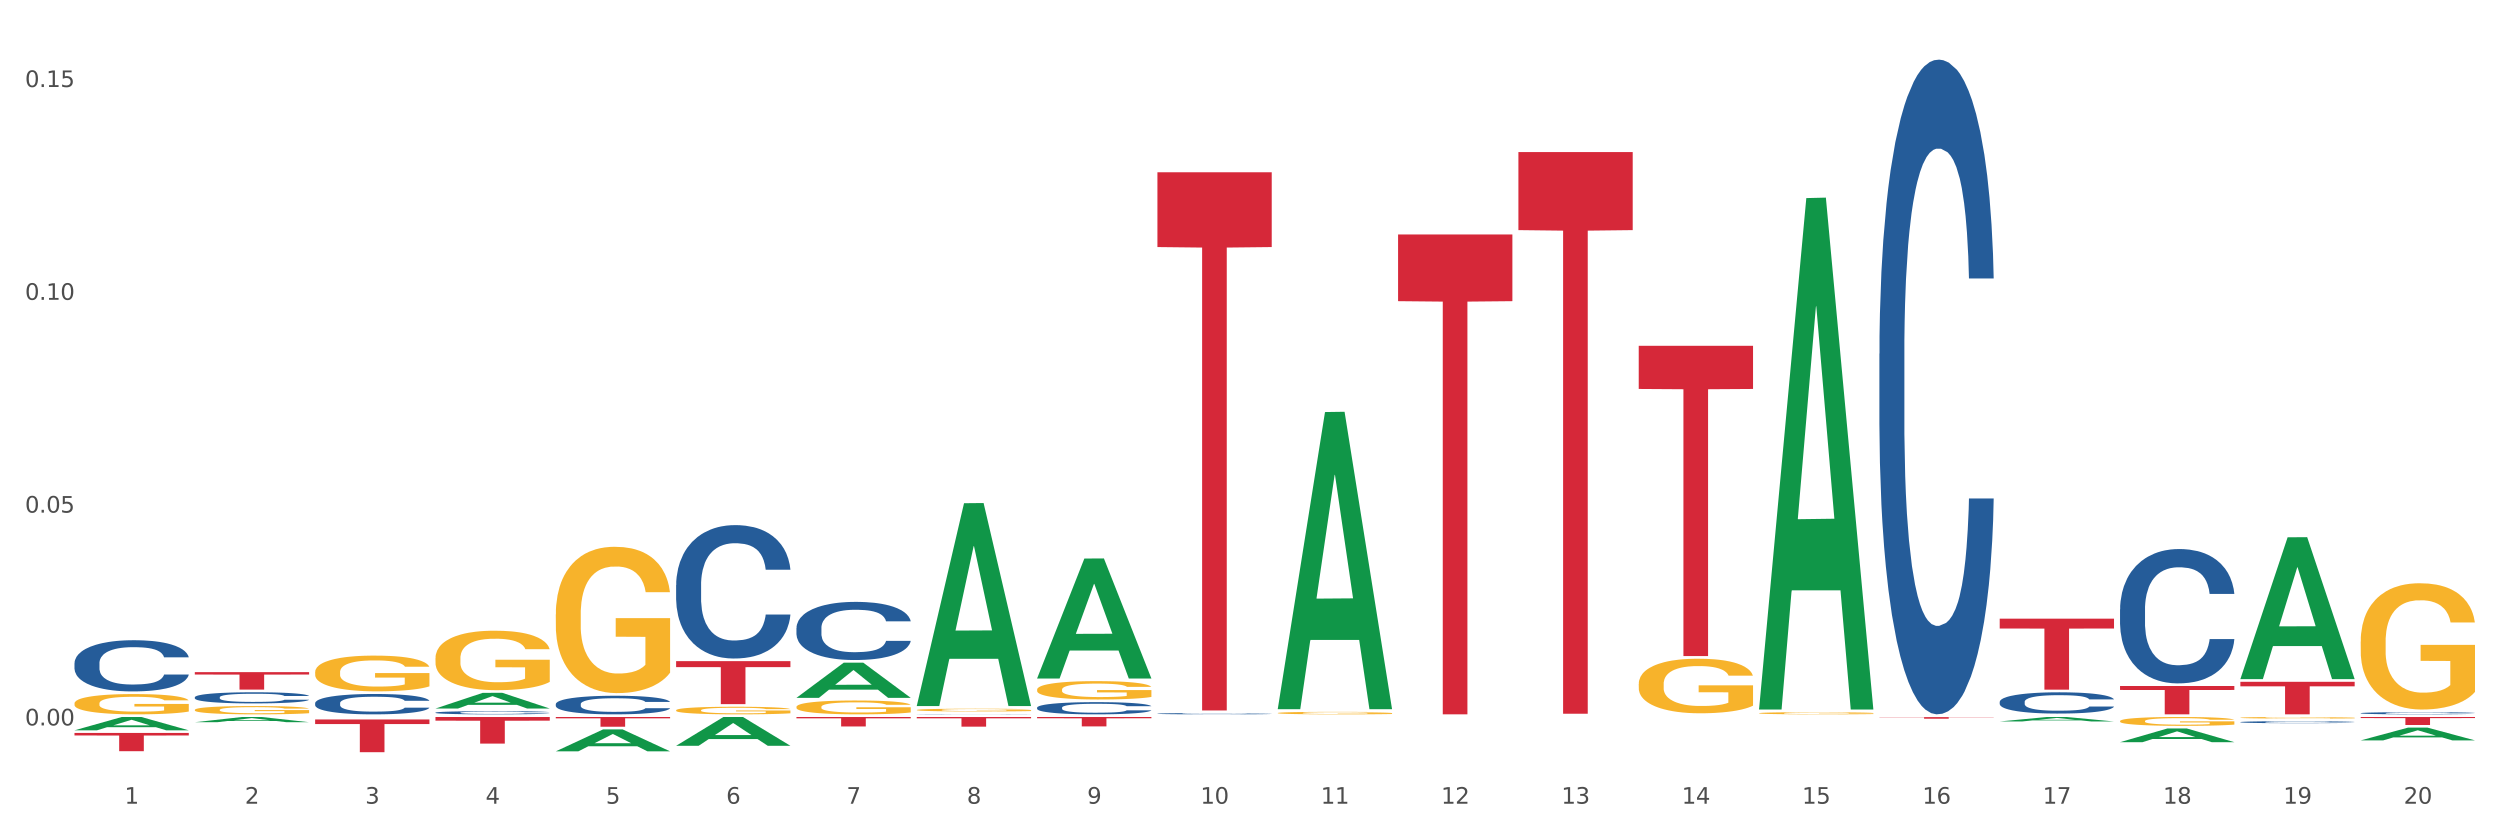 <?xml version="1.0" encoding="utf-8" standalone="no"?>
<!DOCTYPE svg PUBLIC "-//W3C//DTD SVG 1.1//EN"
  "http://www.w3.org/Graphics/SVG/1.1/DTD/svg11.dtd">
<svg xmlns:xlink="http://www.w3.org/1999/xlink" width="1080pt" height="360pt" viewBox="0 0 1080 360" xmlns="http://www.w3.org/2000/svg" version="1.1">
 <rect x="0" y="0" width="1080" height="360" fill="#333333" stroke="none"/>
 <defs>
  <style type="text/css">*{stroke-linejoin: round; stroke-linecap: butt}</style>
 </defs>
 <g id="figure_1">
  <g id="patch_1">
   <path d="M 0 360 
L 1080 360 
L 1080 0 
L 0 0 
z
" style="fill: #ffffff; stroke: #ffffff; stroke-linejoin: miter"/>
  </g>
  <g id="axes_1">
   <g id="matplotlib.axis_1">
    <g id="xtick_1">
     <g id="text_1">
      <!-- 1 -->
      <g style="fill: #4d4d4d" transform="translate(53.812 347.204) scale(0.096 -0.096)">
       <defs>
        <path id="DejaVuSans-31" d="M 794 531 
L 1825 531 
L 1825 4091 
L 703 3866 
L 703 4441 
L 1819 4666 
L 2450 4666 
L 2450 531 
L 3481 531 
L 3481 0 
L 794 0 
L 794 531 
z
" transform="scale(0.016)"/>
       </defs>
       <use xlink:href="#DejaVuSans-31"/>
      </g>
     </g>
    </g>
    <g id="xtick_2">
     <g id="text_2">
      <!-- 2 -->
      <g style="fill: #4d4d4d" transform="translate(105.793 347.204) scale(0.096 -0.096)">
       <defs>
        <path id="DejaVuSans-32" d="M 1228 531 
L 3431 531 
L 3431 0 
L 469 0 
L 469 531 
Q 828 903 1448 1529 
Q 2069 2156 2228 2338 
Q 2531 2678 2651 2914 
Q 2772 3150 2772 3378 
Q 2772 3750 2511 3984 
Q 2250 4219 1831 4219 
Q 1534 4219 1204 4116 
Q 875 4013 500 3803 
L 500 4441 
Q 881 4594 1212 4672 
Q 1544 4750 1819 4750 
Q 2544 4750 2975 4387 
Q 3406 4025 3406 3419 
Q 3406 3131 3298 2873 
Q 3191 2616 2906 2266 
Q 2828 2175 2409 1742 
Q 1991 1309 1228 531 
z
" transform="scale(0.016)"/>
       </defs>
       <use xlink:href="#DejaVuSans-32"/>
      </g>
     </g>
    </g>
    <g id="xtick_3">
     <g id="text_3">
      <!-- 3 -->
      <g style="fill: #4d4d4d" transform="translate(157.774 347.204) scale(0.096 -0.096)">
       <defs>
        <path id="DejaVuSans-33" d="M 2597 2516 
Q 3050 2419 3304 2112 
Q 3559 1806 3559 1356 
Q 3559 666 3084 287 
Q 2609 -91 1734 -91 
Q 1441 -91 1130 -33 
Q 819 25 488 141 
L 488 750 
Q 750 597 1062 519 
Q 1375 441 1716 441 
Q 2309 441 2620 675 
Q 2931 909 2931 1356 
Q 2931 1769 2642 2001 
Q 2353 2234 1838 2234 
L 1294 2234 
L 1294 2753 
L 1863 2753 
Q 2328 2753 2575 2939 
Q 2822 3125 2822 3475 
Q 2822 3834 2567 4026 
Q 2313 4219 1838 4219 
Q 1578 4219 1281 4162 
Q 984 4106 628 3988 
L 628 4550 
Q 988 4650 1302 4700 
Q 1616 4750 1894 4750 
Q 2613 4750 3031 4423 
Q 3450 4097 3450 3541 
Q 3450 3153 3228 2886 
Q 3006 2619 2597 2516 
z
" transform="scale(0.016)"/>
       </defs>
       <use xlink:href="#DejaVuSans-33"/>
      </g>
     </g>
    </g>
    <g id="xtick_4">
     <g id="text_4">
      <!-- 4 -->
      <g style="fill: #4d4d4d" transform="translate(209.756 347.204) scale(0.096 -0.096)">
       <defs>
        <path id="DejaVuSans-34" d="M 2419 4116 
L 825 1625 
L 2419 1625 
L 2419 4116 
z
M 2253 4666 
L 3047 4666 
L 3047 1625 
L 3713 1625 
L 3713 1100 
L 3047 1100 
L 3047 0 
L 2419 0 
L 2419 1100 
L 313 1100 
L 313 1709 
L 2253 4666 
z
" transform="scale(0.016)"/>
       </defs>
       <use xlink:href="#DejaVuSans-34"/>
      </g>
     </g>
    </g>
    <g id="xtick_5">
     <g id="text_5">
      <!-- 5 -->
      <g style="fill: #4d4d4d" transform="translate(261.737 347.204) scale(0.096 -0.096)">
       <defs>
        <path id="DejaVuSans-35" d="M 691 4666 
L 3169 4666 
L 3169 4134 
L 1269 4134 
L 1269 2991 
Q 1406 3038 1543 3061 
Q 1681 3084 1819 3084 
Q 2600 3084 3056 2656 
Q 3513 2228 3513 1497 
Q 3513 744 3044 326 
Q 2575 -91 1722 -91 
Q 1428 -91 1123 -41 
Q 819 9 494 109 
L 494 744 
Q 775 591 1075 516 
Q 1375 441 1709 441 
Q 2250 441 2565 725 
Q 2881 1009 2881 1497 
Q 2881 1984 2565 2268 
Q 2250 2553 1709 2553 
Q 1456 2553 1204 2497 
Q 953 2441 691 2322 
L 691 4666 
z
" transform="scale(0.016)"/>
       </defs>
       <use xlink:href="#DejaVuSans-35"/>
      </g>
     </g>
    </g>
    <g id="xtick_6">
     <g id="text_6">
      <!-- 6 -->
      <g style="fill: #4d4d4d" transform="translate(313.718 347.204) scale(0.096 -0.096)">
       <defs>
        <path id="DejaVuSans-36" d="M 2113 2584 
Q 1688 2584 1439 2293 
Q 1191 2003 1191 1497 
Q 1191 994 1439 701 
Q 1688 409 2113 409 
Q 2538 409 2786 701 
Q 3034 994 3034 1497 
Q 3034 2003 2786 2293 
Q 2538 2584 2113 2584 
z
M 3366 4563 
L 3366 3988 
Q 3128 4100 2886 4159 
Q 2644 4219 2406 4219 
Q 1781 4219 1451 3797 
Q 1122 3375 1075 2522 
Q 1259 2794 1537 2939 
Q 1816 3084 2150 3084 
Q 2853 3084 3261 2657 
Q 3669 2231 3669 1497 
Q 3669 778 3244 343 
Q 2819 -91 2113 -91 
Q 1303 -91 875 529 
Q 447 1150 447 2328 
Q 447 3434 972 4092 
Q 1497 4750 2381 4750 
Q 2619 4750 2861 4703 
Q 3103 4656 3366 4563 
z
" transform="scale(0.016)"/>
       </defs>
       <use xlink:href="#DejaVuSans-36"/>
      </g>
     </g>
    </g>
    <g id="xtick_7">
     <g id="text_7">
      <!-- 7 -->
      <g style="fill: #4d4d4d" transform="translate(365.699 347.204) scale(0.096 -0.096)">
       <defs>
        <path id="DejaVuSans-37" d="M 525 4666 
L 3525 4666 
L 3525 4397 
L 1831 0 
L 1172 0 
L 2766 4134 
L 525 4134 
L 525 4666 
z
" transform="scale(0.016)"/>
       </defs>
       <use xlink:href="#DejaVuSans-37"/>
      </g>
     </g>
    </g>
    <g id="xtick_8">
     <g id="text_8">
      <!-- 8 -->
      <g style="fill: #4d4d4d" transform="translate(417.68 347.204) scale(0.096 -0.096)">
       <defs>
        <path id="DejaVuSans-38" d="M 2034 2216 
Q 1584 2216 1326 1975 
Q 1069 1734 1069 1313 
Q 1069 891 1326 650 
Q 1584 409 2034 409 
Q 2484 409 2743 651 
Q 3003 894 3003 1313 
Q 3003 1734 2745 1975 
Q 2488 2216 2034 2216 
z
M 1403 2484 
Q 997 2584 770 2862 
Q 544 3141 544 3541 
Q 544 4100 942 4425 
Q 1341 4750 2034 4750 
Q 2731 4750 3128 4425 
Q 3525 4100 3525 3541 
Q 3525 3141 3298 2862 
Q 3072 2584 2669 2484 
Q 3125 2378 3379 2068 
Q 3634 1759 3634 1313 
Q 3634 634 3220 271 
Q 2806 -91 2034 -91 
Q 1263 -91 848 271 
Q 434 634 434 1313 
Q 434 1759 690 2068 
Q 947 2378 1403 2484 
z
M 1172 3481 
Q 1172 3119 1398 2916 
Q 1625 2713 2034 2713 
Q 2441 2713 2670 2916 
Q 2900 3119 2900 3481 
Q 2900 3844 2670 4047 
Q 2441 4250 2034 4250 
Q 1625 4250 1398 4047 
Q 1172 3844 1172 3481 
z
" transform="scale(0.016)"/>
       </defs>
       <use xlink:href="#DejaVuSans-38"/>
      </g>
     </g>
    </g>
    <g id="xtick_9">
     <g id="text_9">
      <!-- 9 -->
      <g style="fill: #4d4d4d" transform="translate(469.662 347.204) scale(0.096 -0.096)">
       <defs>
        <path id="DejaVuSans-39" d="M 703 97 
L 703 672 
Q 941 559 1184 500 
Q 1428 441 1663 441 
Q 2288 441 2617 861 
Q 2947 1281 2994 2138 
Q 2813 1869 2534 1725 
Q 2256 1581 1919 1581 
Q 1219 1581 811 2004 
Q 403 2428 403 3163 
Q 403 3881 828 4315 
Q 1253 4750 1959 4750 
Q 2769 4750 3195 4129 
Q 3622 3509 3622 2328 
Q 3622 1225 3098 567 
Q 2575 -91 1691 -91 
Q 1453 -91 1209 -44 
Q 966 3 703 97 
z
M 1959 2075 
Q 2384 2075 2632 2365 
Q 2881 2656 2881 3163 
Q 2881 3666 2632 3958 
Q 2384 4250 1959 4250 
Q 1534 4250 1286 3958 
Q 1038 3666 1038 3163 
Q 1038 2656 1286 2365 
Q 1534 2075 1959 2075 
z
" transform="scale(0.016)"/>
       </defs>
       <use xlink:href="#DejaVuSans-39"/>
      </g>
     </g>
    </g>
    <g id="xtick_10">
     <g id="text_10">
      <!-- 10 -->
      <g style="fill: #4d4d4d" transform="translate(518.589 347.204) scale(0.096 -0.096)">
       <defs>
        <path id="DejaVuSans-30" d="M 2034 4250 
Q 1547 4250 1301 3770 
Q 1056 3291 1056 2328 
Q 1056 1369 1301 889 
Q 1547 409 2034 409 
Q 2525 409 2770 889 
Q 3016 1369 3016 2328 
Q 3016 3291 2770 3770 
Q 2525 4250 2034 4250 
z
M 2034 4750 
Q 2819 4750 3233 4129 
Q 3647 3509 3647 2328 
Q 3647 1150 3233 529 
Q 2819 -91 2034 -91 
Q 1250 -91 836 529 
Q 422 1150 422 2328 
Q 422 3509 836 4129 
Q 1250 4750 2034 4750 
z
" transform="scale(0.016)"/>
       </defs>
       <use xlink:href="#DejaVuSans-31"/>
       <use xlink:href="#DejaVuSans-30" transform="translate(63.623 0)"/>
      </g>
     </g>
    </g>
    <g id="xtick_11">
     <g id="text_11">
      <!-- 11 -->
      <g style="fill: #4d4d4d" transform="translate(570.57 347.204) scale(0.096 -0.096)">
       <use xlink:href="#DejaVuSans-31"/>
       <use xlink:href="#DejaVuSans-31" transform="translate(63.623 0)"/>
      </g>
     </g>
    </g>
    <g id="xtick_12">
     <g id="text_12">
      <!-- 12 -->
      <g style="fill: #4d4d4d" transform="translate(622.551 347.204) scale(0.096 -0.096)">
       <use xlink:href="#DejaVuSans-31"/>
       <use xlink:href="#DejaVuSans-32" transform="translate(63.623 0)"/>
      </g>
     </g>
    </g>
    <g id="xtick_13">
     <g id="text_13">
      <!-- 13 -->
      <g style="fill: #4d4d4d" transform="translate(674.533 347.204) scale(0.096 -0.096)">
       <use xlink:href="#DejaVuSans-31"/>
       <use xlink:href="#DejaVuSans-33" transform="translate(63.623 0)"/>
      </g>
     </g>
    </g>
    <g id="xtick_14">
     <g id="text_14">
      <!-- 14 -->
      <g style="fill: #4d4d4d" transform="translate(726.514 347.204) scale(0.096 -0.096)">
       <use xlink:href="#DejaVuSans-31"/>
       <use xlink:href="#DejaVuSans-34" transform="translate(63.623 0)"/>
      </g>
     </g>
    </g>
    <g id="xtick_15">
     <g id="text_15">
      <!-- 15 -->
      <g style="fill: #4d4d4d" transform="translate(778.495 347.204) scale(0.096 -0.096)">
       <use xlink:href="#DejaVuSans-31"/>
       <use xlink:href="#DejaVuSans-35" transform="translate(63.623 0)"/>
      </g>
     </g>
    </g>
    <g id="xtick_16">
     <g id="text_16">
      <!-- 16 -->
      <g style="fill: #4d4d4d" transform="translate(830.476 347.204) scale(0.096 -0.096)">
       <use xlink:href="#DejaVuSans-31"/>
       <use xlink:href="#DejaVuSans-36" transform="translate(63.623 0)"/>
      </g>
     </g>
    </g>
    <g id="xtick_17">
     <g id="text_17">
      <!-- 17 -->
      <g style="fill: #4d4d4d" transform="translate(882.457 347.204) scale(0.096 -0.096)">
       <use xlink:href="#DejaVuSans-31"/>
       <use xlink:href="#DejaVuSans-37" transform="translate(63.623 0)"/>
      </g>
     </g>
    </g>
    <g id="xtick_18">
     <g id="text_18">
      <!-- 18 -->
      <g style="fill: #4d4d4d" transform="translate(934.439 347.204) scale(0.096 -0.096)">
       <use xlink:href="#DejaVuSans-31"/>
       <use xlink:href="#DejaVuSans-38" transform="translate(63.623 0)"/>
      </g>
     </g>
    </g>
    <g id="xtick_19">
     <g id="text_19">
      <!-- 19 -->
      <g style="fill: #4d4d4d" transform="translate(986.42 347.204) scale(0.096 -0.096)">
       <use xlink:href="#DejaVuSans-31"/>
       <use xlink:href="#DejaVuSans-39" transform="translate(63.623 0)"/>
      </g>
     </g>
    </g>
    <g id="xtick_20">
     <g id="text_20">
      <!-- 20 -->
      <g style="fill: #4d4d4d" transform="translate(1038.401 347.204) scale(0.096 -0.096)">
       <use xlink:href="#DejaVuSans-32"/>
       <use xlink:href="#DejaVuSans-30" transform="translate(63.623 0)"/>
      </g>
     </g>
    </g>
    <g id="xtick_21"/>
    <g id="xtick_22"/>
    <g id="xtick_23"/>
    <g id="xtick_24"/>
    <g id="xtick_25"/>
    <g id="xtick_26"/>
    <g id="xtick_27"/>
    <g id="xtick_28"/>
    <g id="xtick_29"/>
    <g id="xtick_30"/>
    <g id="xtick_31"/>
    <g id="xtick_32"/>
    <g id="xtick_33"/>
    <g id="xtick_34"/>
    <g id="xtick_35"/>
    <g id="xtick_36"/>
    <g id="xtick_37"/>
    <g id="xtick_38"/>
    <g id="xtick_39"/>
   </g>
   <g id="matplotlib.axis_2">
    <g id="ytick_1">
     <g id="text_21">
      <!-- 0.00 -->
      <g style="fill: #4d4d4d" transform="translate(10.8 313.386) scale(0.096 -0.096)">
       <defs>
        <path id="DejaVuSans-2e" d="M 684 794 
L 1344 794 
L 1344 0 
L 684 0 
L 684 794 
z
" transform="scale(0.016)"/>
       </defs>
       <use xlink:href="#DejaVuSans-30"/>
       <use xlink:href="#DejaVuSans-2e" transform="translate(63.623 0)"/>
       <use xlink:href="#DejaVuSans-30" transform="translate(95.41 0)"/>
       <use xlink:href="#DejaVuSans-30" transform="translate(159.033 0)"/>
      </g>
     </g>
    </g>
    <g id="ytick_2">
     <g id="text_22">
      <!-- 0.05 -->
      <g style="fill: #4d4d4d" transform="translate(10.8 221.457) scale(0.096 -0.096)">
       <use xlink:href="#DejaVuSans-30"/>
       <use xlink:href="#DejaVuSans-2e" transform="translate(63.623 0)"/>
       <use xlink:href="#DejaVuSans-30" transform="translate(95.41 0)"/>
       <use xlink:href="#DejaVuSans-35" transform="translate(159.033 0)"/>
      </g>
     </g>
    </g>
    <g id="ytick_3">
     <g id="text_23">
      <!-- 0.10 -->
      <g style="fill: #4d4d4d" transform="translate(10.8 129.527) scale(0.096 -0.096)">
       <use xlink:href="#DejaVuSans-30"/>
       <use xlink:href="#DejaVuSans-2e" transform="translate(63.623 0)"/>
       <use xlink:href="#DejaVuSans-31" transform="translate(95.41 0)"/>
       <use xlink:href="#DejaVuSans-30" transform="translate(159.033 0)"/>
      </g>
     </g>
    </g>
    <g id="ytick_4">
     <g id="text_24">
      <!-- 0.15 -->
      <g style="fill: #4d4d4d" transform="translate(10.8 37.598) scale(0.096 -0.096)">
       <use xlink:href="#DejaVuSans-30"/>
       <use xlink:href="#DejaVuSans-2e" transform="translate(63.623 0)"/>
       <use xlink:href="#DejaVuSans-31" transform="translate(95.41 0)"/>
       <use xlink:href="#DejaVuSans-35" transform="translate(159.033 0)"/>
      </g>
     </g>
    </g>
    <g id="ytick_5"/>
    <g id="ytick_6"/>
    <g id="ytick_7"/>
   </g>
   <g id="PolyCollection_1">
    <path d="M 32.175 315.488 
L 32.226 315.483 
L 52.59 309.744 
L 61.041 309.738 
L 81.557 315.499 
L 71.783 315.499 
L 67.353 314.158 
L 46.328 314.158 
L 46.175 314.179 
L 41.899 315.499 
L 32.175 315.499 
L 32.175 315.488 
L 48.975 313.357 
L 64.706 313.352 
L 56.917 310.966 
L 56.815 310.955 
L 56.713 310.972 
L 48.924 313.352 
L 48.975 313.357 
L 32.175 315.488 
z
" clip-path="url(#p69d39683a3)" style="fill: #109648"/>
    <path d="M 84.156 311.993 
L 84.207 311.991 
L 104.571 309.74 
L 113.022 309.738 
L 133.538 311.997 
L 123.764 311.997 
L 119.335 311.471 
L 98.309 311.471 
L 98.156 311.479 
L 93.88 311.997 
L 84.156 311.997 
L 84.156 311.993 
L 100.956 311.157 
L 116.687 311.155 
L 108.898 310.22 
L 108.796 310.215 
L 108.695 310.222 
L 100.905 311.155 
L 100.956 311.157 
L 84.156 311.993 
z
" clip-path="url(#p69d39683a3)" style="fill: #109648"/>
    <path d="M 448.025 309.738 
L 497.407 309.738 
L 497.407 310.303 
L 477.982 310.307 
L 477.982 313.805 
L 467.333 313.805 
L 467.333 310.307 
L 448.025 310.303 
L 448.025 309.742 
L 448.025 309.738 
z
" clip-path="url(#p69d39683a3)" style="fill: #d62839"/>
    <path d="M 1019.818 309.738 
L 1069.2 309.738 
L 1069.2 310.218 
L 1049.775 310.222 
L 1049.775 313.194 
L 1039.126 313.194 
L 1039.126 310.222 
L 1019.818 310.218 
L 1019.818 309.742 
L 1019.818 309.738 
z
" clip-path="url(#p69d39683a3)" style="fill: #d62839"/>
    <path d="M 967.837 294.534 
L 1017.219 294.534 
L 1017.219 296.489 
L 997.794 296.503 
L 997.794 308.602 
L 987.145 308.602 
L 987.145 296.503 
L 967.837 296.489 
L 967.837 294.548 
L 967.837 294.534 
z
" clip-path="url(#p69d39683a3)" style="fill: #d62839"/>
    <path d="M 292.081 322.164 
L 292.132 322.153 
L 312.496 309.75 
L 320.947 309.738 
L 341.463 322.188 
L 331.689 322.188 
L 327.259 319.289 
L 306.234 319.289 
L 306.081 319.336 
L 301.805 322.188 
L 292.081 322.188 
L 292.081 322.164 
L 308.881 317.559 
L 324.612 317.547 
L 316.823 312.392 
L 316.721 312.368 
L 316.619 312.404 
L 308.83 317.547 
L 308.881 317.559 
L 292.081 322.164 
z
" clip-path="url(#p69d39683a3)" style="fill: #109648"/>
    <path d="M 32.175 316.635 
L 81.557 316.635 
L 81.557 317.732 
L 62.132 317.74 
L 62.132 324.53 
L 51.483 324.53 
L 51.483 317.74 
L 32.175 317.732 
L 32.175 316.642 
L 32.175 316.635 
z
" clip-path="url(#p69d39683a3)" style="fill: #d62839"/>
    <path d="M 188.119 306.074 
L 188.17 306.068 
L 208.533 299.307 
L 216.984 299.3 
L 237.501 306.087 
L 227.726 306.087 
L 223.297 304.507 
L 202.271 304.507 
L 202.119 304.532 
L 197.842 306.087 
L 188.119 306.087 
L 188.119 306.074 
L 204.919 303.564 
L 220.65 303.557 
L 212.861 300.747 
L 212.759 300.734 
L 212.657 300.753 
L 204.868 303.557 
L 204.919 303.564 
L 188.119 306.074 
z
" clip-path="url(#p69d39683a3)" style="fill: #109648"/>
    <path d="M 240.1 324.569 
L 240.151 324.561 
L 260.514 315.105 
L 268.965 315.096 
L 289.482 324.587 
L 279.707 324.587 
L 275.278 322.377 
L 254.253 322.377 
L 254.1 322.413 
L 249.824 324.587 
L 240.1 324.587 
L 240.1 324.569 
L 256.9 321.058 
L 272.631 321.049 
L 264.842 317.119 
L 264.74 317.102 
L 264.638 317.128 
L 256.849 321.049 
L 256.9 321.058 
L 240.1 324.569 
z
" clip-path="url(#p69d39683a3)" style="fill: #109648"/>
    <path d="M 655.949 65.686 
L 705.332 65.686 
L 705.332 99.408 
L 685.906 99.636 
L 685.906 308.345 
L 675.258 308.345 
L 675.258 99.636 
L 655.949 99.408 
L 655.949 65.914 
L 655.949 65.686 
z
" clip-path="url(#p69d39683a3)" style="fill: #d62839"/>
    <path d="M 707.931 149.4 
L 757.313 149.4 
L 757.313 168.026 
L 737.888 168.152 
L 737.888 283.433 
L 727.239 283.433 
L 727.239 168.152 
L 707.931 168.026 
L 707.931 149.526 
L 707.931 149.4 
z
" clip-path="url(#p69d39683a3)" style="fill: #d62839"/>
    <path d="M 603.968 101.291 
L 653.35 101.291 
L 653.35 130.101 
L 633.925 130.295 
L 633.925 308.602 
L 623.276 308.602 
L 623.276 130.295 
L 603.968 130.101 
L 603.968 101.486 
L 603.968 101.291 
z
" clip-path="url(#p69d39683a3)" style="fill: #d62839"/>
    <path d="M 500.006 74.421 
L 549.388 74.421 
L 549.388 106.73 
L 529.963 106.949 
L 529.963 306.917 
L 519.314 306.917 
L 519.314 106.949 
L 500.006 106.73 
L 500.006 74.639 
L 500.006 74.421 
z
" clip-path="url(#p69d39683a3)" style="fill: #d62839"/>
    <path d="M 811.893 309.799 
L 861.275 309.799 
L 861.275 309.894 
L 841.85 309.894 
L 841.85 310.479 
L 831.201 310.479 
L 831.201 309.894 
L 811.893 309.894 
L 811.893 309.8 
L 811.893 309.799 
z
" clip-path="url(#p69d39683a3)" style="fill: #d62839"/>
    <path d="M 1019.818 277.174 
L 1019.876 277.124 
L 1019.876 275.33 
L 1019.993 273.785 
L 1020.576 270.048 
L 1021.45 266.959 
L 1022.092 265.314 
L 1022.733 263.969 
L 1023.491 262.623 
L 1024.424 261.228 
L 1026.115 259.185 
L 1027.164 258.139 
L 1028.447 257.043 
L 1030.779 255.448 
L 1032.469 254.551 
L 1034.219 253.804 
L 1037.075 252.907 
L 1038.941 252.508 
L 1040.923 252.209 
L 1043.314 252.01 
L 1045.121 251.96 
L 1049.086 252.109 
L 1052.467 252.558 
L 1054.1 252.907 
L 1056.199 253.505 
L 1057.306 253.903 
L 1059.114 254.701 
L 1060.979 255.747 
L 1062.262 256.644 
L 1064.186 258.338 
L 1065.644 260.032 
L 1066.985 262.125 
L 1067.684 263.57 
L 1068.209 264.916 
L 1068.675 266.46 
L 1069.142 268.902 
L 1058.647 268.902 
L 1058.239 267.158 
L 1057.598 265.514 
L 1056.665 263.919 
L 1055.849 262.922 
L 1054.449 261.677 
L 1053.167 260.879 
L 1051.826 260.281 
L 1050.193 259.783 
L 1048.911 259.534 
L 1047.103 259.335 
L 1043.547 259.385 
L 1041.157 259.783 
L 1039.524 260.281 
L 1038.475 260.73 
L 1037.542 261.228 
L 1036.492 261.926 
L 1035.268 262.972 
L 1034.393 263.919 
L 1033.519 265.115 
L 1032.819 266.311 
L 1032.178 267.706 
L 1031.653 269.201 
L 1031.245 270.746 
L 1030.895 272.639 
L 1030.604 275.779 
L 1030.604 282.605 
L 1030.72 284.15 
L 1031.012 286.193 
L 1031.362 287.738 
L 1031.945 289.582 
L 1032.469 290.827 
L 1033.461 292.621 
L 1034.568 294.116 
L 1035.443 295.063 
L 1036.317 295.86 
L 1037.833 296.956 
L 1039.524 297.853 
L 1040.982 298.401 
L 1042.964 298.9 
L 1044.305 299.099 
L 1045.471 299.199 
L 1048.328 299.199 
L 1050.368 299.049 
L 1052.642 298.7 
L 1054.391 298.252 
L 1055.849 297.704 
L 1057.481 296.807 
L 1058.531 295.96 
L 1058.531 285.545 
L 1045.704 285.495 
L 1045.704 278.569 
L 1069.2 278.569 
L 1069.2 298.9 
L 1068.209 299.946 
L 1067.101 300.893 
L 1065.935 301.74 
L 1064.186 302.787 
L 1062.087 303.783 
L 1060.221 304.481 
L 1058.239 305.079 
L 1055.907 305.627 
L 1052.875 306.125 
L 1051.01 306.324 
L 1048.678 306.474 
L 1045.937 306.524 
L 1043.547 306.424 
L 1041.215 306.175 
L 1038.766 305.726 
L 1036.376 305.079 
L 1034.568 304.431 
L 1032.761 303.634 
L 1030.837 302.587 
L 1029.321 301.591 
L 1028.155 300.694 
L 1026.872 299.548 
L 1025.473 298.053 
L 1024.424 296.707 
L 1023.491 295.312 
L 1022.5 293.518 
L 1021.8 291.973 
L 1021.101 290.03 
L 1020.692 288.585 
L 1020.226 286.343 
L 1019.876 283.203 
L 1019.818 277.174 
z
" clip-path="url(#p69d39683a3)" style="fill: #f7b32b"/>
    <path d="M 1019.818 308.083 
L 1019.876 308.082 
L 1019.876 308.058 
L 1020.051 308.026 
L 1020.693 307.965 
L 1021.511 307.92 
L 1022.912 307.866 
L 1023.67 307.844 
L 1024.663 307.819 
L 1026.706 307.778 
L 1029.041 307.744 
L 1030.675 307.725 
L 1031.901 307.713 
L 1034.644 307.692 
L 1036.22 307.682 
L 1037.855 307.674 
L 1039.256 307.669 
L 1041.59 307.663 
L 1043.458 307.661 
L 1045.618 307.66 
L 1047.427 307.661 
L 1049.821 307.664 
L 1053.323 307.674 
L 1054.666 307.68 
L 1056.475 307.691 
L 1058.343 307.704 
L 1059.861 307.718 
L 1061.612 307.738 
L 1063.421 307.764 
L 1065.172 307.797 
L 1066.398 307.827 
L 1067.39 307.859 
L 1068.266 307.897 
L 1068.908 307.939 
L 1069.2 307.975 
L 1058.518 307.975 
L 1058.226 307.943 
L 1057.642 307.908 
L 1057.059 307.885 
L 1056.417 307.866 
L 1055.424 307.845 
L 1054.549 307.831 
L 1053.09 307.815 
L 1051.747 307.804 
L 1050.638 307.798 
L 1049.295 307.793 
L 1046.435 307.788 
L 1044.392 307.788 
L 1043.108 307.79 
L 1041.532 307.794 
L 1040.189 307.8 
L 1038.613 307.81 
L 1037.388 307.822 
L 1036.162 307.836 
L 1035.461 307.847 
L 1034.411 307.865 
L 1033.71 307.881 
L 1032.776 307.908 
L 1032.251 307.927 
L 1031.317 307.976 
L 1030.908 308.012 
L 1030.733 308.037 
L 1030.617 308.064 
L 1030.617 308.199 
L 1030.967 308.259 
L 1031.259 308.285 
L 1031.726 308.314 
L 1032.601 308.352 
L 1033.885 308.389 
L 1035.228 308.416 
L 1036.337 308.432 
L 1037.388 308.444 
L 1038.438 308.453 
L 1039.722 308.462 
L 1040.773 308.467 
L 1042.349 308.472 
L 1044.217 308.475 
L 1045.676 308.475 
L 1048.653 308.471 
L 1049.996 308.466 
L 1051.28 308.46 
L 1052.681 308.451 
L 1053.79 308.441 
L 1054.432 308.433 
L 1055.483 308.416 
L 1056.3 308.399 
L 1057 308.379 
L 1057.467 308.362 
L 1057.993 308.336 
L 1058.401 308.307 
L 1058.518 308.292 
L 1069.2 308.292 
L 1068.967 308.323 
L 1068.558 308.353 
L 1067.741 308.393 
L 1067.099 308.416 
L 1066.106 308.445 
L 1065.056 308.469 
L 1063.596 308.496 
L 1062.254 308.515 
L 1060.853 308.533 
L 1059.335 308.548 
L 1056.592 308.57 
L 1055.599 308.576 
L 1053.498 308.586 
L 1051.864 308.592 
L 1049.47 308.598 
L 1047.019 308.602 
L 1044.451 308.602 
L 1042.174 308.601 
L 1039.664 308.595 
L 1038.088 308.59 
L 1036.337 308.583 
L 1034.294 308.571 
L 1032.368 308.556 
L 1030.558 308.539 
L 1028.865 308.519 
L 1027.289 308.496 
L 1025.246 308.459 
L 1023.729 308.423 
L 1022.62 308.39 
L 1021.861 308.361 
L 1021.102 308.325 
L 1020.693 308.3 
L 1020.051 308.24 
L 1019.818 308.184 
L 1019.818 308.083 
z
" clip-path="url(#p69d39683a3)" style="fill: #255c99"/>
    <path d="M 707.931 295.461 
L 707.989 295.44 
L 707.989 294.665 
L 708.106 293.998 
L 708.689 292.383 
L 709.563 291.048 
L 710.204 290.338 
L 710.846 289.757 
L 711.604 289.176 
L 712.537 288.573 
L 714.227 287.69 
L 715.277 287.238 
L 716.559 286.765 
L 718.891 286.076 
L 720.582 285.688 
L 722.331 285.365 
L 725.188 284.978 
L 727.054 284.806 
L 729.036 284.677 
L 731.427 284.591 
L 733.234 284.569 
L 737.198 284.634 
L 740.58 284.827 
L 742.212 284.978 
L 744.311 285.236 
L 745.419 285.409 
L 747.226 285.753 
L 749.092 286.205 
L 750.375 286.592 
L 752.299 287.324 
L 753.756 288.056 
L 755.097 288.96 
L 755.797 289.585 
L 756.322 290.166 
L 756.788 290.833 
L 757.254 291.888 
L 746.76 291.888 
L 746.352 291.135 
L 745.711 290.424 
L 744.778 289.735 
L 743.962 289.305 
L 742.562 288.767 
L 741.28 288.422 
L 739.939 288.164 
L 738.306 287.949 
L 737.024 287.841 
L 735.216 287.755 
L 731.66 287.776 
L 729.269 287.949 
L 727.637 288.164 
L 726.587 288.358 
L 725.655 288.573 
L 724.605 288.874 
L 723.381 289.326 
L 722.506 289.735 
L 721.632 290.252 
L 720.932 290.769 
L 720.291 291.371 
L 719.766 292.017 
L 719.358 292.684 
L 719.008 293.502 
L 718.717 294.859 
L 718.717 297.808 
L 718.833 298.475 
L 719.125 299.358 
L 719.475 300.025 
L 720.058 300.821 
L 720.582 301.36 
L 721.573 302.135 
L 722.681 302.78 
L 723.556 303.189 
L 724.43 303.534 
L 725.946 304.007 
L 727.637 304.395 
L 729.094 304.632 
L 731.077 304.847 
L 732.418 304.933 
L 733.584 304.976 
L 736.441 304.976 
L 738.481 304.912 
L 740.755 304.761 
L 742.504 304.567 
L 743.962 304.33 
L 745.594 303.943 
L 746.643 303.577 
L 746.643 299.078 
L 733.817 299.056 
L 733.817 296.064 
L 757.313 296.064 
L 757.313 304.847 
L 756.322 305.299 
L 755.214 305.708 
L 754.048 306.074 
L 752.299 306.526 
L 750.2 306.957 
L 748.334 307.258 
L 746.352 307.516 
L 744.02 307.753 
L 740.988 307.968 
L 739.122 308.054 
L 736.79 308.119 
L 734.05 308.14 
L 731.66 308.097 
L 729.328 307.99 
L 726.879 307.796 
L 724.489 307.516 
L 722.681 307.236 
L 720.874 306.892 
L 718.95 306.44 
L 717.434 306.009 
L 716.268 305.622 
L 714.985 305.127 
L 713.586 304.481 
L 712.537 303.9 
L 711.604 303.297 
L 710.613 302.522 
L 709.913 301.855 
L 709.213 301.015 
L 708.805 300.391 
L 708.339 299.422 
L 707.989 298.066 
L 707.931 295.461 
z
" clip-path="url(#p69d39683a3)" style="fill: #f7b32b"/>
    <path d="M 759.912 308.099 
L 759.97 308.098 
L 759.97 308.067 
L 760.087 308.041 
L 760.67 307.977 
L 761.544 307.924 
L 762.186 307.895 
L 762.827 307.872 
L 763.585 307.849 
L 764.518 307.825 
L 766.209 307.79 
L 767.258 307.772 
L 768.541 307.753 
L 770.873 307.726 
L 772.563 307.711 
L 774.313 307.698 
L 777.169 307.682 
L 779.035 307.676 
L 781.017 307.67 
L 783.408 307.667 
L 785.215 307.666 
L 789.18 307.669 
L 792.561 307.676 
L 794.194 307.682 
L 796.293 307.693 
L 797.4 307.699 
L 799.208 307.713 
L 801.073 307.731 
L 802.356 307.747 
L 804.28 307.776 
L 805.738 307.805 
L 807.078 307.841 
L 807.778 307.865 
L 808.303 307.888 
L 808.769 307.915 
L 809.236 307.957 
L 798.741 307.957 
L 798.333 307.927 
L 797.692 307.899 
L 796.759 307.871 
L 795.943 307.854 
L 794.543 307.833 
L 793.261 307.819 
L 791.92 307.809 
L 790.287 307.8 
L 789.005 307.796 
L 787.197 307.793 
L 783.641 307.794 
L 781.251 307.8 
L 779.618 307.809 
L 778.569 307.817 
L 777.636 307.825 
L 776.586 307.837 
L 775.362 307.855 
L 774.487 307.871 
L 773.613 307.892 
L 772.913 307.912 
L 772.272 307.936 
L 771.747 307.962 
L 771.339 307.988 
L 770.989 308.021 
L 770.698 308.075 
L 770.698 308.192 
L 770.814 308.218 
L 771.106 308.254 
L 771.456 308.28 
L 772.039 308.312 
L 772.563 308.333 
L 773.555 308.364 
L 774.662 308.389 
L 775.537 308.406 
L 776.411 308.419 
L 777.927 308.438 
L 779.618 308.454 
L 781.076 308.463 
L 783.058 308.472 
L 784.399 308.475 
L 785.565 308.477 
L 788.422 308.477 
L 790.462 308.474 
L 792.736 308.468 
L 794.485 308.46 
L 795.943 308.451 
L 797.575 308.436 
L 798.625 308.421 
L 798.625 308.242 
L 785.798 308.242 
L 785.798 308.123 
L 809.294 308.123 
L 809.294 308.472 
L 808.303 308.49 
L 807.195 308.506 
L 806.029 308.52 
L 804.28 308.538 
L 802.181 308.555 
L 800.315 308.567 
L 798.333 308.578 
L 796.001 308.587 
L 792.969 308.596 
L 791.104 308.599 
L 788.772 308.602 
L 786.031 308.602 
L 783.641 308.601 
L 781.309 308.596 
L 778.86 308.589 
L 776.47 308.578 
L 774.662 308.566 
L 772.855 308.553 
L 770.931 308.535 
L 769.415 308.518 
L 768.249 308.502 
L 766.966 308.483 
L 765.567 308.457 
L 764.518 308.434 
L 763.585 308.41 
L 762.594 308.379 
L 761.894 308.353 
L 761.194 308.319 
L 760.786 308.295 
L 760.32 308.256 
L 759.97 308.202 
L 759.912 308.099 
z
" clip-path="url(#p69d39683a3)" style="fill: #f7b32b"/>
    <path d="M 915.855 311.508 
L 915.914 311.504 
L 915.914 311.378 
L 916.03 311.27 
L 916.613 311.008 
L 917.488 310.791 
L 918.129 310.675 
L 918.771 310.581 
L 919.529 310.487 
L 920.461 310.389 
L 922.152 310.245 
L 923.202 310.172 
L 924.484 310.095 
L 926.816 309.983 
L 928.507 309.92 
L 930.256 309.868 
L 933.113 309.805 
L 934.979 309.777 
L 936.961 309.756 
L 939.351 309.742 
L 941.159 309.738 
L 945.123 309.749 
L 948.505 309.78 
L 950.137 309.805 
L 952.236 309.847 
L 953.344 309.875 
L 955.151 309.931 
L 957.017 310.004 
L 958.3 310.067 
L 960.224 310.186 
L 961.681 310.305 
L 963.022 310.452 
L 963.722 310.553 
L 964.246 310.647 
L 964.713 310.756 
L 965.179 310.927 
L 954.685 310.927 
L 954.277 310.805 
L 953.635 310.689 
L 952.703 310.577 
L 951.886 310.508 
L 950.487 310.42 
L 949.204 310.364 
L 947.863 310.322 
L 946.231 310.287 
L 944.948 310.27 
L 943.141 310.256 
L 939.585 310.259 
L 937.194 310.287 
L 935.562 310.322 
L 934.512 310.354 
L 933.579 310.389 
L 932.53 310.438 
L 931.306 310.511 
L 930.431 310.577 
L 929.557 310.661 
L 928.857 310.745 
L 928.216 310.843 
L 927.691 310.948 
L 927.283 311.057 
L 926.933 311.189 
L 926.641 311.41 
L 926.641 311.889 
L 926.758 311.997 
L 927.05 312.14 
L 927.399 312.249 
L 927.982 312.378 
L 928.507 312.466 
L 929.498 312.592 
L 930.606 312.696 
L 931.48 312.763 
L 932.355 312.819 
L 933.871 312.896 
L 935.562 312.959 
L 937.019 312.997 
L 939.002 313.032 
L 940.342 313.046 
L 941.509 313.053 
L 944.365 313.053 
L 946.406 313.043 
L 948.68 313.018 
L 950.429 312.987 
L 951.886 312.948 
L 953.519 312.885 
L 954.568 312.826 
L 954.568 312.095 
L 941.742 312.091 
L 941.742 311.605 
L 965.238 311.605 
L 965.238 313.032 
L 964.246 313.106 
L 963.139 313.172 
L 961.973 313.231 
L 960.224 313.305 
L 958.125 313.375 
L 956.259 313.424 
L 954.277 313.466 
L 951.945 313.504 
L 948.913 313.539 
L 947.047 313.553 
L 944.715 313.564 
L 941.975 313.567 
L 939.585 313.56 
L 937.252 313.543 
L 934.804 313.511 
L 932.413 313.466 
L 930.606 313.42 
L 928.799 313.364 
L 926.875 313.291 
L 925.359 313.221 
L 924.193 313.158 
L 922.91 313.078 
L 921.511 312.973 
L 920.461 312.878 
L 919.529 312.78 
L 918.537 312.654 
L 917.838 312.546 
L 917.138 312.41 
L 916.73 312.308 
L 916.264 312.151 
L 915.914 311.931 
L 915.855 311.508 
z
" clip-path="url(#p69d39683a3)" style="fill: #f7b32b"/>
    <path d="M 967.837 310.051 
L 967.895 310.051 
L 967.895 310.028 
L 968.012 310.009 
L 968.595 309.963 
L 969.469 309.925 
L 970.11 309.904 
L 970.752 309.887 
L 971.51 309.871 
L 972.443 309.853 
L 974.133 309.828 
L 975.183 309.815 
L 976.465 309.801 
L 978.798 309.782 
L 980.488 309.77 
L 982.237 309.761 
L 985.094 309.75 
L 986.96 309.745 
L 988.942 309.741 
L 991.333 309.739 
L 993.14 309.738 
L 997.104 309.74 
L 1000.486 309.746 
L 1002.118 309.75 
L 1004.217 309.757 
L 1005.325 309.762 
L 1007.132 309.772 
L 1008.998 309.785 
L 1010.281 309.796 
L 1012.205 309.817 
L 1013.662 309.839 
L 1015.003 309.864 
L 1015.703 309.882 
L 1016.228 309.899 
L 1016.694 309.918 
L 1017.16 309.949 
L 1006.666 309.949 
L 1006.258 309.927 
L 1005.617 309.907 
L 1004.684 309.887 
L 1003.868 309.874 
L 1002.468 309.859 
L 1001.186 309.849 
L 999.845 309.842 
L 998.212 309.835 
L 996.93 309.832 
L 995.122 309.83 
L 991.566 309.83 
L 989.175 309.835 
L 987.543 309.842 
L 986.493 309.847 
L 985.561 309.853 
L 984.511 309.862 
L 983.287 309.875 
L 982.412 309.887 
L 981.538 309.902 
L 980.838 309.916 
L 980.197 309.934 
L 979.672 309.952 
L 979.264 309.972 
L 978.914 309.995 
L 978.623 310.034 
L 978.623 310.119 
L 978.739 310.138 
L 979.031 310.163 
L 979.381 310.182 
L 979.964 310.205 
L 980.488 310.221 
L 981.479 310.243 
L 982.587 310.262 
L 983.462 310.273 
L 984.336 310.283 
L 985.852 310.297 
L 987.543 310.308 
L 989 310.315 
L 990.983 310.321 
L 992.324 310.324 
L 993.49 310.325 
L 996.347 310.325 
L 998.387 310.323 
L 1000.661 310.319 
L 1002.41 310.313 
L 1003.868 310.306 
L 1005.5 310.295 
L 1006.549 310.285 
L 1006.549 310.155 
L 993.723 310.155 
L 993.723 310.069 
L 1017.219 310.069 
L 1017.219 310.321 
L 1016.228 310.334 
L 1015.12 310.346 
L 1013.954 310.356 
L 1012.205 310.369 
L 1010.106 310.382 
L 1008.24 310.39 
L 1006.258 310.398 
L 1003.926 310.405 
L 1000.894 310.411 
L 999.028 310.413 
L 996.696 310.415 
L 993.956 310.416 
L 991.566 310.415 
L 989.234 310.411 
L 986.785 310.406 
L 984.395 310.398 
L 982.587 310.39 
L 980.78 310.38 
L 978.856 310.367 
L 977.34 310.354 
L 976.174 310.343 
L 974.891 310.329 
L 973.492 310.311 
L 972.443 310.294 
L 971.51 310.277 
L 970.519 310.254 
L 969.819 310.235 
L 969.119 310.211 
L 968.711 310.193 
L 968.245 310.165 
L 967.895 310.126 
L 967.837 310.051 
z
" clip-path="url(#p69d39683a3)" style="fill: #f7b32b"/>
    <path d="M 551.987 308.021 
L 552.045 308.02 
L 552.045 307.984 
L 552.162 307.954 
L 552.745 307.88 
L 553.619 307.819 
L 554.261 307.786 
L 554.902 307.759 
L 555.66 307.733 
L 556.593 307.705 
L 558.284 307.665 
L 559.333 307.644 
L 560.616 307.622 
L 562.948 307.59 
L 564.639 307.573 
L 566.388 307.558 
L 569.245 307.54 
L 571.11 307.532 
L 573.093 307.526 
L 575.483 307.522 
L 577.29 307.521 
L 581.255 307.524 
L 584.636 307.533 
L 586.269 307.54 
L 588.368 307.552 
L 589.475 307.56 
L 591.283 307.576 
L 593.149 307.596 
L 594.431 307.614 
L 596.355 307.648 
L 597.813 307.681 
L 599.154 307.723 
L 599.853 307.751 
L 600.378 307.778 
L 600.844 307.809 
L 601.311 307.857 
L 590.816 307.857 
L 590.408 307.822 
L 589.767 307.79 
L 588.834 307.758 
L 588.018 307.739 
L 586.619 307.714 
L 585.336 307.698 
L 583.995 307.686 
L 582.363 307.676 
L 581.08 307.671 
L 579.273 307.668 
L 575.716 307.668 
L 573.326 307.676 
L 571.693 307.686 
L 570.644 307.695 
L 569.711 307.705 
L 568.662 307.719 
L 567.437 307.74 
L 566.563 307.758 
L 565.688 307.782 
L 564.988 307.806 
L 564.347 307.833 
L 563.822 307.863 
L 563.414 307.894 
L 563.064 307.931 
L 562.773 307.993 
L 562.773 308.129 
L 562.89 308.159 
L 563.181 308.2 
L 563.531 308.23 
L 564.114 308.267 
L 564.639 308.291 
L 565.63 308.327 
L 566.738 308.357 
L 567.612 308.375 
L 568.487 308.391 
L 570.002 308.413 
L 571.693 308.431 
L 573.151 308.441 
L 575.133 308.451 
L 576.474 308.455 
L 577.64 308.457 
L 580.497 308.457 
L 582.537 308.454 
L 584.811 308.447 
L 586.56 308.438 
L 588.018 308.428 
L 589.65 308.41 
L 590.7 308.393 
L 590.7 308.187 
L 577.873 308.186 
L 577.873 308.049 
L 601.369 308.049 
L 601.369 308.451 
L 600.378 308.472 
L 599.27 308.491 
L 598.104 308.508 
L 596.355 308.528 
L 594.256 308.548 
L 592.391 308.562 
L 590.408 308.574 
L 588.076 308.585 
L 585.044 308.594 
L 583.179 308.598 
L 580.847 308.601 
L 578.107 308.602 
L 575.716 308.6 
L 573.384 308.595 
L 570.935 308.587 
L 568.545 308.574 
L 566.738 308.561 
L 564.93 308.545 
L 563.006 308.524 
L 561.49 308.505 
L 560.324 308.487 
L 559.042 308.464 
L 557.642 308.435 
L 556.593 308.408 
L 555.66 308.38 
L 554.669 308.345 
L 553.969 308.314 
L 553.27 308.276 
L 552.862 308.247 
L 552.395 308.203 
L 552.045 308.14 
L 551.987 308.021 
z
" clip-path="url(#p69d39683a3)" style="fill: #f7b32b"/>
    <path d="M 448.025 297.916 
L 448.083 297.909 
L 448.083 297.648 
L 448.2 297.423 
L 448.783 296.88 
L 449.657 296.43 
L 450.298 296.191 
L 450.94 295.995 
L 451.698 295.8 
L 452.631 295.597 
L 454.321 295.3 
L 455.371 295.147 
L 456.653 294.988 
L 458.985 294.756 
L 460.676 294.626 
L 462.425 294.517 
L 465.282 294.386 
L 467.148 294.328 
L 469.13 294.285 
L 471.52 294.256 
L 473.328 294.249 
L 477.292 294.27 
L 480.674 294.336 
L 482.306 294.386 
L 484.405 294.473 
L 485.513 294.531 
L 487.32 294.647 
L 489.186 294.799 
L 490.469 294.93 
L 492.393 295.176 
L 493.85 295.423 
L 495.191 295.727 
L 495.891 295.937 
L 496.416 296.133 
L 496.882 296.358 
L 497.348 296.713 
L 486.854 296.713 
L 486.446 296.459 
L 485.805 296.22 
L 484.872 295.988 
L 484.056 295.843 
L 482.656 295.662 
L 481.374 295.546 
L 480.033 295.459 
L 478.4 295.387 
L 477.118 295.35 
L 475.31 295.321 
L 471.754 295.329 
L 469.363 295.387 
L 467.731 295.459 
L 466.681 295.524 
L 465.749 295.597 
L 464.699 295.698 
L 463.475 295.85 
L 462.6 295.988 
L 461.726 296.162 
L 461.026 296.336 
L 460.385 296.539 
L 459.86 296.757 
L 459.452 296.981 
L 459.102 297.257 
L 458.811 297.713 
L 458.811 298.706 
L 458.927 298.931 
L 459.219 299.228 
L 459.569 299.453 
L 460.152 299.721 
L 460.676 299.902 
L 461.667 300.163 
L 462.775 300.381 
L 463.65 300.518 
L 464.524 300.634 
L 466.04 300.794 
L 467.731 300.924 
L 469.188 301.004 
L 471.171 301.077 
L 472.512 301.106 
L 473.678 301.12 
L 476.535 301.12 
L 478.575 301.098 
L 480.849 301.048 
L 482.598 300.982 
L 484.056 300.903 
L 485.688 300.772 
L 486.737 300.649 
L 486.737 299.134 
L 473.911 299.127 
L 473.911 298.119 
L 497.407 298.119 
L 497.407 301.077 
L 496.416 301.229 
L 495.308 301.367 
L 494.142 301.49 
L 492.393 301.642 
L 490.294 301.787 
L 488.428 301.888 
L 486.446 301.975 
L 484.114 302.055 
L 481.082 302.128 
L 479.216 302.157 
L 476.884 302.178 
L 474.144 302.186 
L 471.754 302.171 
L 469.422 302.135 
L 466.973 302.07 
L 464.583 301.975 
L 462.775 301.881 
L 460.968 301.765 
L 459.044 301.613 
L 457.528 301.468 
L 456.362 301.338 
L 455.079 301.171 
L 453.68 300.953 
L 452.631 300.758 
L 451.698 300.555 
L 450.707 300.294 
L 450.007 300.069 
L 449.307 299.786 
L 448.899 299.576 
L 448.433 299.25 
L 448.083 298.793 
L 448.025 297.916 
z
" clip-path="url(#p69d39683a3)" style="fill: #f7b32b"/>
    <path d="M 396.043 306.708 
L 396.102 306.707 
L 396.102 306.668 
L 396.218 306.634 
L 396.801 306.552 
L 397.676 306.485 
L 398.317 306.449 
L 398.959 306.42 
L 399.716 306.391 
L 400.649 306.36 
L 402.34 306.316 
L 403.39 306.293 
L 404.672 306.269 
L 407.004 306.234 
L 408.695 306.215 
L 410.444 306.199 
L 413.301 306.179 
L 415.167 306.17 
L 417.149 306.164 
L 419.539 306.16 
L 421.347 306.158 
L 425.311 306.162 
L 428.693 306.171 
L 430.325 306.179 
L 432.424 306.192 
L 433.532 306.201 
L 435.339 306.218 
L 437.205 306.241 
L 438.488 306.26 
L 440.412 306.297 
L 441.869 306.334 
L 443.21 306.38 
L 443.91 306.411 
L 444.434 306.441 
L 444.901 306.474 
L 445.367 306.527 
L 434.873 306.527 
L 434.465 306.489 
L 433.823 306.454 
L 432.891 306.419 
L 432.074 306.397 
L 430.675 306.37 
L 429.392 306.353 
L 428.051 306.34 
L 426.419 306.329 
L 425.136 306.323 
L 423.329 306.319 
L 419.773 306.32 
L 417.382 306.329 
L 415.75 306.34 
L 414.7 306.349 
L 413.767 306.36 
L 412.718 306.376 
L 411.494 306.398 
L 410.619 306.419 
L 409.744 306.445 
L 409.045 306.471 
L 408.404 306.501 
L 407.879 306.534 
L 407.471 306.568 
L 407.121 306.609 
L 406.829 306.677 
L 406.829 306.826 
L 406.946 306.86 
L 407.237 306.904 
L 407.587 306.938 
L 408.17 306.978 
L 408.695 307.005 
L 409.686 307.044 
L 410.794 307.077 
L 411.668 307.097 
L 412.543 307.115 
L 414.059 307.139 
L 415.75 307.158 
L 417.207 307.17 
L 419.189 307.181 
L 420.53 307.185 
L 421.696 307.187 
L 424.553 307.187 
L 426.594 307.184 
L 428.868 307.177 
L 430.617 307.167 
L 432.074 307.155 
L 433.707 307.135 
L 434.756 307.117 
L 434.756 306.89 
L 421.93 306.889 
L 421.93 306.738 
L 445.426 306.738 
L 445.426 307.181 
L 444.434 307.204 
L 443.327 307.224 
L 442.161 307.243 
L 440.412 307.266 
L 438.313 307.287 
L 436.447 307.303 
L 434.465 307.316 
L 432.133 307.327 
L 429.101 307.338 
L 427.235 307.343 
L 424.903 307.346 
L 422.163 307.347 
L 419.773 307.345 
L 417.44 307.339 
L 414.992 307.33 
L 412.601 307.316 
L 410.794 307.301 
L 408.987 307.284 
L 407.063 307.261 
L 405.547 307.24 
L 404.381 307.22 
L 403.098 307.195 
L 401.699 307.162 
L 400.649 307.133 
L 399.716 307.103 
L 398.725 307.064 
L 398.026 307.03 
L 397.326 306.988 
L 396.918 306.956 
L 396.452 306.907 
L 396.102 306.839 
L 396.043 306.708 
z
" clip-path="url(#p69d39683a3)" style="fill: #f7b32b"/>
    <path d="M 344.062 305.381 
L 344.121 305.375 
L 344.121 305.178 
L 344.237 305.009 
L 344.82 304.599 
L 345.695 304.259 
L 346.336 304.079 
L 346.977 303.931 
L 347.735 303.784 
L 348.668 303.63 
L 350.359 303.406 
L 351.408 303.291 
L 352.691 303.171 
L 355.023 302.996 
L 356.714 302.897 
L 358.463 302.815 
L 361.32 302.717 
L 363.185 302.673 
L 365.168 302.64 
L 367.558 302.618 
L 369.365 302.613 
L 373.33 302.629 
L 376.712 302.679 
L 378.344 302.717 
L 380.443 302.783 
L 381.551 302.826 
L 383.358 302.914 
L 385.224 303.029 
L 386.506 303.127 
L 388.43 303.313 
L 389.888 303.499 
L 391.229 303.729 
L 391.928 303.887 
L 392.453 304.035 
L 392.92 304.205 
L 393.386 304.473 
L 382.892 304.473 
L 382.484 304.281 
L 381.842 304.101 
L 380.909 303.926 
L 380.093 303.816 
L 378.694 303.68 
L 377.411 303.592 
L 376.07 303.526 
L 374.438 303.472 
L 373.155 303.444 
L 371.348 303.423 
L 367.791 303.428 
L 365.401 303.472 
L 363.768 303.526 
L 362.719 303.576 
L 361.786 303.63 
L 360.737 303.707 
L 359.512 303.822 
L 358.638 303.926 
L 357.763 304.057 
L 357.064 304.188 
L 356.422 304.341 
L 355.898 304.506 
L 355.489 304.675 
L 355.14 304.883 
L 354.848 305.228 
L 354.848 305.977 
L 354.965 306.146 
L 355.256 306.371 
L 355.606 306.54 
L 356.189 306.743 
L 356.714 306.879 
L 357.705 307.076 
L 358.813 307.24 
L 359.687 307.344 
L 360.562 307.432 
L 362.078 307.552 
L 363.768 307.651 
L 365.226 307.711 
L 367.208 307.766 
L 368.549 307.787 
L 369.715 307.798 
L 372.572 307.798 
L 374.613 307.782 
L 376.886 307.744 
L 378.636 307.694 
L 380.093 307.634 
L 381.726 307.536 
L 382.775 307.443 
L 382.775 306.3 
L 369.948 306.294 
L 369.948 305.534 
L 393.444 305.534 
L 393.444 307.766 
L 392.453 307.88 
L 391.345 307.984 
L 390.179 308.077 
L 388.43 308.192 
L 386.331 308.302 
L 384.466 308.378 
L 382.484 308.444 
L 380.151 308.504 
L 377.12 308.559 
L 375.254 308.58 
L 372.922 308.597 
L 370.182 308.602 
L 367.791 308.591 
L 365.459 308.564 
L 363.011 308.515 
L 360.62 308.444 
L 358.813 308.373 
L 357.005 308.285 
L 355.081 308.17 
L 353.566 308.061 
L 352.399 307.962 
L 351.117 307.837 
L 349.718 307.673 
L 348.668 307.525 
L 347.735 307.372 
L 346.744 307.175 
L 346.045 307.005 
L 345.345 306.792 
L 344.937 306.633 
L 344.47 306.387 
L 344.121 306.043 
L 344.062 305.381 
z
" clip-path="url(#p69d39683a3)" style="fill: #f7b32b"/>
    <path d="M 292.081 306.834 
L 292.139 306.831 
L 292.139 306.722 
L 292.256 306.629 
L 292.839 306.404 
L 293.713 306.218 
L 294.355 306.119 
L 294.996 306.038 
L 295.754 305.957 
L 296.687 305.873 
L 298.378 305.749 
L 299.427 305.686 
L 300.71 305.62 
L 303.042 305.524 
L 304.733 305.47 
L 306.482 305.425 
L 309.339 305.371 
L 311.204 305.347 
L 313.186 305.329 
L 315.577 305.317 
L 317.384 305.314 
L 321.349 305.323 
L 324.73 305.35 
L 326.363 305.371 
L 328.462 305.407 
L 329.569 305.431 
L 331.377 305.479 
L 333.243 305.542 
L 334.525 305.596 
L 336.449 305.698 
L 337.907 305.8 
L 339.248 305.927 
L 339.947 306.014 
L 340.472 306.095 
L 340.938 306.188 
L 341.405 306.335 
L 330.91 306.335 
L 330.502 306.23 
L 329.861 306.131 
L 328.928 306.035 
L 328.112 305.975 
L 326.713 305.9 
L 325.43 305.852 
L 324.089 305.816 
L 322.457 305.785 
L 321.174 305.77 
L 319.367 305.758 
L 315.81 305.761 
L 313.42 305.785 
L 311.787 305.816 
L 310.738 305.843 
L 309.805 305.873 
L 308.756 305.915 
L 307.531 305.978 
L 306.657 306.035 
L 305.782 306.107 
L 305.082 306.179 
L 304.441 306.263 
L 303.916 306.353 
L 303.508 306.446 
L 303.158 306.56 
L 302.867 306.749 
L 302.867 307.161 
L 302.984 307.254 
L 303.275 307.377 
L 303.625 307.47 
L 304.208 307.581 
L 304.733 307.656 
L 305.724 307.765 
L 306.832 307.855 
L 307.706 307.912 
L 308.581 307.96 
L 310.096 308.026 
L 311.787 308.08 
L 313.245 308.113 
L 315.227 308.143 
L 316.568 308.155 
L 317.734 308.161 
L 320.591 308.161 
L 322.631 308.152 
L 324.905 308.131 
L 326.654 308.104 
L 328.112 308.071 
L 329.744 308.017 
L 330.794 307.966 
L 330.794 307.338 
L 317.967 307.335 
L 317.967 306.918 
L 341.463 306.918 
L 341.463 308.143 
L 340.472 308.206 
L 339.364 308.263 
L 338.198 308.314 
L 336.449 308.377 
L 334.35 308.437 
L 332.485 308.479 
L 330.502 308.515 
L 328.17 308.548 
L 325.138 308.578 
L 323.273 308.59 
L 320.941 308.599 
L 318.2 308.602 
L 315.81 308.596 
L 313.478 308.581 
L 311.029 308.554 
L 308.639 308.515 
L 306.832 308.476 
L 305.024 308.428 
L 303.1 308.365 
L 301.584 308.305 
L 300.418 308.251 
L 299.136 308.182 
L 297.736 308.092 
L 296.687 308.011 
L 295.754 307.927 
L 294.763 307.819 
L 294.063 307.725 
L 293.364 307.608 
L 292.956 307.521 
L 292.489 307.386 
L 292.139 307.197 
L 292.081 306.834 
z
" clip-path="url(#p69d39683a3)" style="fill: #f7b32b"/>
    <path d="M 240.1 265.422 
L 240.158 265.364 
L 240.158 263.286 
L 240.275 261.496 
L 240.858 257.166 
L 241.732 253.587 
L 242.374 251.682 
L 243.015 250.123 
L 243.773 248.564 
L 244.706 246.948 
L 246.396 244.58 
L 247.446 243.368 
L 248.729 242.098 
L 251.061 240.251 
L 252.751 239.211 
L 254.501 238.345 
L 257.357 237.306 
L 259.223 236.844 
L 261.205 236.498 
L 263.596 236.267 
L 265.403 236.209 
L 269.368 236.383 
L 272.749 236.902 
L 274.382 237.306 
L 276.481 237.999 
L 277.588 238.461 
L 279.396 239.385 
L 281.261 240.597 
L 282.544 241.636 
L 284.468 243.599 
L 285.926 245.562 
L 287.266 247.987 
L 287.966 249.661 
L 288.491 251.22 
L 288.957 253.009 
L 289.424 255.838 
L 278.929 255.838 
L 278.521 253.818 
L 277.88 251.912 
L 276.947 250.065 
L 276.131 248.91 
L 274.731 247.467 
L 273.449 246.543 
L 272.108 245.851 
L 270.475 245.273 
L 269.193 244.985 
L 267.385 244.754 
L 263.829 244.811 
L 261.438 245.273 
L 259.806 245.851 
L 258.757 246.37 
L 257.824 246.948 
L 256.774 247.756 
L 255.55 248.968 
L 254.675 250.065 
L 253.801 251.451 
L 253.101 252.836 
L 252.46 254.453 
L 251.935 256.185 
L 251.527 257.974 
L 251.177 260.168 
L 250.886 263.805 
L 250.886 271.714 
L 251.002 273.504 
L 251.294 275.871 
L 251.644 277.661 
L 252.227 279.797 
L 252.751 281.24 
L 253.743 283.319 
L 254.85 285.051 
L 255.725 286.147 
L 256.599 287.071 
L 258.115 288.341 
L 259.806 289.38 
L 261.264 290.015 
L 263.246 290.593 
L 264.587 290.824 
L 265.753 290.939 
L 268.61 290.939 
L 270.65 290.766 
L 272.924 290.362 
L 274.673 289.842 
L 276.131 289.207 
L 277.763 288.168 
L 278.813 287.187 
L 278.813 275.121 
L 265.986 275.063 
L 265.986 267.038 
L 289.482 267.038 
L 289.482 290.593 
L 288.491 291.805 
L 287.383 292.902 
L 286.217 293.884 
L 284.468 295.096 
L 282.369 296.251 
L 280.503 297.059 
L 278.521 297.752 
L 276.189 298.387 
L 273.157 298.964 
L 271.292 299.195 
L 268.96 299.368 
L 266.219 299.426 
L 263.829 299.31 
L 261.497 299.022 
L 259.048 298.502 
L 256.658 297.752 
L 254.85 297.001 
L 253.043 296.077 
L 251.119 294.865 
L 249.603 293.71 
L 248.437 292.671 
L 247.154 291.343 
L 245.755 289.611 
L 244.706 288.053 
L 243.773 286.436 
L 242.782 284.358 
L 242.082 282.568 
L 241.382 280.317 
L 240.974 278.642 
L 240.508 276.044 
L 240.158 272.407 
L 240.1 265.422 
z
" clip-path="url(#p69d39683a3)" style="fill: #f7b32b"/>
    <path d="M 188.119 284.341 
L 188.177 284.317 
L 188.177 283.472 
L 188.294 282.745 
L 188.877 280.985 
L 189.751 279.529 
L 190.392 278.755 
L 191.034 278.121 
L 191.792 277.488 
L 192.725 276.83 
L 194.415 275.868 
L 195.465 275.375 
L 196.747 274.859 
L 199.079 274.108 
L 200.77 273.685 
L 202.519 273.333 
L 205.376 272.911 
L 207.242 272.723 
L 209.224 272.582 
L 211.614 272.488 
L 213.422 272.465 
L 217.386 272.535 
L 220.768 272.747 
L 222.4 272.911 
L 224.499 273.193 
L 225.607 273.38 
L 227.414 273.756 
L 229.28 274.249 
L 230.563 274.671 
L 232.487 275.469 
L 233.944 276.267 
L 235.285 277.253 
L 235.985 277.933 
L 236.51 278.567 
L 236.976 279.295 
L 237.442 280.445 
L 226.948 280.445 
L 226.54 279.623 
L 225.899 278.849 
L 224.966 278.098 
L 224.149 277.628 
L 222.75 277.042 
L 221.468 276.666 
L 220.127 276.384 
L 218.494 276.15 
L 217.212 276.032 
L 215.404 275.939 
L 211.848 275.962 
L 209.457 276.15 
L 207.825 276.384 
L 206.775 276.596 
L 205.843 276.83 
L 204.793 277.159 
L 203.569 277.652 
L 202.694 278.098 
L 201.82 278.661 
L 201.12 279.224 
L 200.479 279.881 
L 199.954 280.586 
L 199.546 281.313 
L 199.196 282.205 
L 198.905 283.684 
L 198.905 286.899 
L 199.021 287.626 
L 199.313 288.589 
L 199.662 289.316 
L 200.246 290.185 
L 200.77 290.771 
L 201.761 291.616 
L 202.869 292.32 
L 203.744 292.766 
L 204.618 293.142 
L 206.134 293.658 
L 207.825 294.081 
L 209.282 294.339 
L 211.265 294.573 
L 212.606 294.667 
L 213.772 294.714 
L 216.628 294.714 
L 218.669 294.644 
L 220.943 294.48 
L 222.692 294.268 
L 224.149 294.01 
L 225.782 293.588 
L 226.831 293.189 
L 226.831 288.284 
L 214.005 288.26 
L 214.005 284.998 
L 237.501 284.998 
L 237.501 294.573 
L 236.51 295.066 
L 235.402 295.512 
L 234.236 295.911 
L 232.487 296.404 
L 230.388 296.873 
L 228.522 297.202 
L 226.54 297.484 
L 224.208 297.742 
L 221.176 297.977 
L 219.31 298.07 
L 216.978 298.141 
L 214.238 298.164 
L 211.848 298.117 
L 209.516 298 
L 207.067 297.789 
L 204.676 297.484 
L 202.869 297.179 
L 201.062 296.803 
L 199.138 296.31 
L 197.622 295.841 
L 196.456 295.418 
L 195.173 294.879 
L 193.774 294.174 
L 192.725 293.541 
L 191.792 292.884 
L 190.801 292.039 
L 190.101 291.311 
L 189.401 290.396 
L 188.993 289.715 
L 188.527 288.659 
L 188.177 287.18 
L 188.119 284.341 
z
" clip-path="url(#p69d39683a3)" style="fill: #f7b32b"/>
    <path d="M 136.137 290.357 
L 136.196 290.343 
L 136.196 289.835 
L 136.312 289.398 
L 136.895 288.34 
L 137.77 287.466 
L 138.411 287.001 
L 139.053 286.62 
L 139.81 286.239 
L 140.743 285.845 
L 142.434 285.267 
L 143.484 284.97 
L 144.766 284.66 
L 147.098 284.209 
L 148.789 283.955 
L 150.538 283.744 
L 153.395 283.49 
L 155.261 283.377 
L 157.243 283.292 
L 159.633 283.236 
L 161.441 283.222 
L 165.405 283.264 
L 168.787 283.391 
L 170.419 283.49 
L 172.518 283.659 
L 173.626 283.772 
L 175.433 283.997 
L 177.299 284.294 
L 178.582 284.547 
L 180.506 285.027 
L 181.963 285.506 
L 183.304 286.098 
L 184.004 286.507 
L 184.528 286.888 
L 184.995 287.325 
L 185.461 288.016 
L 174.967 288.016 
L 174.559 287.523 
L 173.917 287.057 
L 172.985 286.606 
L 172.168 286.324 
L 170.769 285.972 
L 169.486 285.746 
L 168.145 285.577 
L 166.513 285.436 
L 165.23 285.365 
L 163.423 285.309 
L 159.866 285.323 
L 157.476 285.436 
L 155.844 285.577 
L 154.794 285.704 
L 153.861 285.845 
L 152.812 286.042 
L 151.588 286.338 
L 150.713 286.606 
L 149.838 286.945 
L 149.139 287.283 
L 148.498 287.678 
L 147.973 288.101 
L 147.565 288.538 
L 147.215 289.074 
L 146.923 289.962 
L 146.923 291.894 
L 147.04 292.331 
L 147.331 292.909 
L 147.681 293.346 
L 148.264 293.868 
L 148.789 294.22 
L 149.78 294.728 
L 150.888 295.151 
L 151.762 295.419 
L 152.637 295.645 
L 154.153 295.955 
L 155.844 296.209 
L 157.301 296.364 
L 159.283 296.505 
L 160.624 296.561 
L 161.79 296.589 
L 164.647 296.589 
L 166.688 296.547 
L 168.962 296.448 
L 170.711 296.321 
L 172.168 296.166 
L 173.801 295.913 
L 174.85 295.673 
L 174.85 292.726 
L 162.024 292.712 
L 162.024 290.752 
L 185.52 290.752 
L 185.52 296.505 
L 184.528 296.801 
L 183.421 297.069 
L 182.255 297.309 
L 180.506 297.605 
L 178.407 297.887 
L 176.541 298.084 
L 174.559 298.253 
L 172.227 298.408 
L 169.195 298.549 
L 167.329 298.606 
L 164.997 298.648 
L 162.257 298.662 
L 159.866 298.634 
L 157.534 298.563 
L 155.086 298.437 
L 152.695 298.253 
L 150.888 298.07 
L 149.081 297.844 
L 147.157 297.548 
L 145.641 297.266 
L 144.475 297.012 
L 143.192 296.688 
L 141.793 296.265 
L 140.743 295.884 
L 139.81 295.49 
L 138.819 294.982 
L 138.12 294.545 
L 137.42 293.995 
L 137.012 293.586 
L 136.546 292.951 
L 136.196 292.063 
L 136.137 290.357 
z
" clip-path="url(#p69d39683a3)" style="fill: #f7b32b"/>
    <path d="M 84.156 306.67 
L 84.215 306.667 
L 84.215 306.549 
L 84.331 306.447 
L 84.914 306.201 
L 85.789 305.997 
L 86.43 305.889 
L 87.071 305.8 
L 87.829 305.712 
L 88.762 305.62 
L 90.453 305.486 
L 91.502 305.417 
L 92.785 305.344 
L 95.117 305.239 
L 96.808 305.18 
L 98.557 305.131 
L 101.414 305.072 
L 103.279 305.046 
L 105.262 305.026 
L 107.652 305.013 
L 109.459 305.01 
L 113.424 305.02 
L 116.806 305.049 
L 118.438 305.072 
L 120.537 305.111 
L 121.645 305.138 
L 123.452 305.19 
L 125.318 305.259 
L 126.6 305.318 
L 128.524 305.43 
L 129.982 305.541 
L 131.323 305.679 
L 132.022 305.774 
L 132.547 305.863 
L 133.014 305.965 
L 133.48 306.125 
L 122.986 306.125 
L 122.577 306.01 
L 121.936 305.902 
L 121.003 305.797 
L 120.187 305.732 
L 118.788 305.65 
L 117.505 305.597 
L 116.164 305.558 
L 114.532 305.525 
L 113.249 305.508 
L 111.442 305.495 
L 107.885 305.499 
L 105.495 305.525 
L 103.862 305.558 
L 102.813 305.587 
L 101.88 305.62 
L 100.831 305.666 
L 99.606 305.735 
L 98.732 305.797 
L 97.857 305.876 
L 97.158 305.955 
L 96.516 306.047 
L 95.992 306.145 
L 95.583 306.247 
L 95.234 306.371 
L 94.942 306.578 
L 94.942 307.028 
L 95.059 307.129 
L 95.35 307.264 
L 95.7 307.365 
L 96.283 307.487 
L 96.808 307.569 
L 97.799 307.687 
L 98.907 307.785 
L 99.781 307.848 
L 100.656 307.9 
L 102.172 307.972 
L 103.862 308.031 
L 105.32 308.068 
L 107.302 308.1 
L 108.643 308.114 
L 109.809 308.12 
L 112.666 308.12 
L 114.707 308.11 
L 116.98 308.087 
L 118.73 308.058 
L 120.187 308.022 
L 121.82 307.963 
L 122.869 307.907 
L 122.869 307.221 
L 110.042 307.218 
L 110.042 306.762 
L 133.538 306.762 
L 133.538 308.1 
L 132.547 308.169 
L 131.439 308.232 
L 130.273 308.287 
L 128.524 308.356 
L 126.425 308.422 
L 124.56 308.468 
L 122.577 308.507 
L 120.245 308.543 
L 117.214 308.576 
L 115.348 308.589 
L 113.016 308.599 
L 110.276 308.602 
L 107.885 308.596 
L 105.553 308.579 
L 103.104 308.55 
L 100.714 308.507 
L 98.907 308.465 
L 97.099 308.412 
L 95.175 308.343 
L 93.659 308.278 
L 92.493 308.219 
L 91.211 308.143 
L 89.812 308.045 
L 88.762 307.956 
L 87.829 307.864 
L 86.838 307.746 
L 86.138 307.644 
L 85.439 307.516 
L 85.031 307.421 
L 84.564 307.274 
L 84.215 307.067 
L 84.156 306.67 
z
" clip-path="url(#p69d39683a3)" style="fill: #f7b32b"/>
    <path d="M 32.175 303.886 
L 32.233 303.878 
L 32.233 303.59 
L 32.35 303.342 
L 32.933 302.741 
L 33.807 302.245 
L 34.449 301.98 
L 35.09 301.764 
L 35.848 301.548 
L 36.781 301.324 
L 38.472 300.996 
L 39.521 300.827 
L 40.804 300.651 
L 43.136 300.395 
L 44.827 300.251 
L 46.576 300.131 
L 49.433 299.987 
L 51.298 299.923 
L 53.28 299.875 
L 55.671 299.843 
L 57.478 299.835 
L 61.443 299.859 
L 64.824 299.931 
L 66.457 299.987 
L 68.556 300.083 
L 69.663 300.147 
L 71.471 300.275 
L 73.337 300.443 
L 74.619 300.587 
L 76.543 300.859 
L 78.001 301.132 
L 79.342 301.468 
L 80.041 301.7 
L 80.566 301.916 
L 81.032 302.165 
L 81.499 302.557 
L 71.004 302.557 
L 70.596 302.277 
L 69.955 302.012 
L 69.022 301.756 
L 68.206 301.596 
L 66.807 301.396 
L 65.524 301.268 
L 64.183 301.172 
L 62.551 301.092 
L 61.268 301.052 
L 59.461 301.02 
L 55.904 301.028 
L 53.514 301.092 
L 51.881 301.172 
L 50.832 301.244 
L 49.899 301.324 
L 48.849 301.436 
L 47.625 301.604 
L 46.751 301.756 
L 45.876 301.948 
L 45.176 302.141 
L 44.535 302.365 
L 44.01 302.605 
L 43.602 302.853 
L 43.252 303.158 
L 42.961 303.662 
L 42.961 304.759 
L 43.078 305.007 
L 43.369 305.335 
L 43.719 305.584 
L 44.302 305.88 
L 44.827 306.08 
L 45.818 306.368 
L 46.926 306.609 
L 47.8 306.761 
L 48.675 306.889 
L 50.19 307.065 
L 51.881 307.209 
L 53.339 307.297 
L 55.321 307.377 
L 56.662 307.409 
L 57.828 307.425 
L 60.685 307.425 
L 62.725 307.401 
L 64.999 307.345 
L 66.748 307.273 
L 68.206 307.185 
L 69.838 307.041 
L 70.888 306.905 
L 70.888 305.231 
L 58.061 305.223 
L 58.061 304.11 
L 81.557 304.11 
L 81.557 307.377 
L 80.566 307.545 
L 79.458 307.698 
L 78.292 307.834 
L 76.543 308.002 
L 74.444 308.162 
L 72.579 308.274 
L 70.596 308.37 
L 68.264 308.458 
L 65.232 308.538 
L 63.367 308.57 
L 61.035 308.594 
L 58.294 308.602 
L 55.904 308.586 
L 53.572 308.546 
L 51.123 308.474 
L 48.733 308.37 
L 46.926 308.266 
L 45.118 308.138 
L 43.194 307.97 
L 41.678 307.81 
L 40.512 307.666 
L 39.23 307.481 
L 37.83 307.241 
L 36.781 307.025 
L 35.848 306.801 
L 34.857 306.513 
L 34.157 306.264 
L 33.458 305.952 
L 33.05 305.72 
L 32.583 305.359 
L 32.233 304.855 
L 32.175 303.886 
z
" clip-path="url(#p69d39683a3)" style="fill: #f7b32b"/>
    <path d="M 915.855 296.364 
L 965.238 296.364 
L 965.238 298.064 
L 945.812 298.076 
L 945.812 308.602 
L 935.164 308.602 
L 935.164 298.076 
L 915.855 298.064 
L 915.855 296.375 
L 915.855 296.364 
z
" clip-path="url(#p69d39683a3)" style="fill: #d62839"/>
    <path d="M 863.874 267.258 
L 913.256 267.258 
L 913.256 271.521 
L 893.831 271.55 
L 893.831 297.937 
L 883.182 297.937 
L 883.182 271.55 
L 863.874 271.521 
L 863.874 267.287 
L 863.874 267.258 
z
" clip-path="url(#p69d39683a3)" style="fill: #d62839"/>
    <path d="M 448.025 293.015 
L 448.076 292.967 
L 468.439 241.291 
L 476.89 241.242 
L 497.407 293.113 
L 487.632 293.113 
L 483.203 281.034 
L 462.177 281.034 
L 462.025 281.229 
L 457.748 293.113 
L 448.025 293.113 
L 448.025 293.015 
L 464.825 273.826 
L 480.556 273.777 
L 472.767 252.298 
L 472.665 252.201 
L 472.563 252.347 
L 464.774 273.777 
L 464.825 273.826 
L 448.025 293.015 
z
" clip-path="url(#p69d39683a3)" style="fill: #109648"/>
    <path d="M 551.987 306.144 
L 552.038 306.024 
L 572.402 178.004 
L 580.853 177.883 
L 601.369 306.385 
L 591.595 306.385 
L 587.165 276.462 
L 566.14 276.462 
L 565.987 276.945 
L 561.711 306.385 
L 551.987 306.385 
L 551.987 306.144 
L 568.787 258.604 
L 584.518 258.484 
L 576.729 205.273 
L 576.627 205.032 
L 576.525 205.394 
L 568.736 258.484 
L 568.787 258.604 
L 551.987 306.144 
z
" clip-path="url(#p69d39683a3)" style="fill: #109648"/>
    <path d="M 32.175 286.513 
L 32.233 286.493 
L 32.233 285.927 
L 32.408 285.159 
L 33.051 283.745 
L 33.868 282.674 
L 35.269 281.421 
L 36.028 280.895 
L 37.02 280.309 
L 39.063 279.36 
L 41.398 278.551 
L 43.032 278.107 
L 44.258 277.824 
L 47.001 277.319 
L 48.577 277.096 
L 50.212 276.914 
L 51.613 276.793 
L 53.948 276.652 
L 55.815 276.591 
L 57.975 276.571 
L 59.785 276.591 
L 62.178 276.672 
L 65.68 276.914 
L 67.023 277.056 
L 68.832 277.298 
L 70.7 277.622 
L 72.218 277.945 
L 73.969 278.41 
L 75.778 279.016 
L 77.53 279.784 
L 78.755 280.491 
L 79.748 281.239 
L 80.623 282.148 
L 81.265 283.139 
L 81.557 283.967 
L 70.875 283.967 
L 70.583 283.219 
L 70 282.411 
L 69.416 281.865 
L 68.774 281.421 
L 67.782 280.916 
L 66.906 280.592 
L 65.447 280.208 
L 64.104 279.966 
L 62.995 279.824 
L 61.653 279.703 
L 58.792 279.582 
L 56.749 279.582 
L 55.465 279.622 
L 53.889 279.723 
L 52.547 279.865 
L 50.971 280.107 
L 49.745 280.37 
L 48.519 280.714 
L 47.819 280.956 
L 46.768 281.401 
L 46.067 281.764 
L 45.133 282.391 
L 44.608 282.835 
L 43.674 283.987 
L 43.266 284.836 
L 43.09 285.422 
L 42.974 286.069 
L 42.974 289.221 
L 43.324 290.636 
L 43.616 291.242 
L 44.083 291.929 
L 44.958 292.818 
L 46.242 293.687 
L 47.585 294.314 
L 48.694 294.697 
L 49.745 294.98 
L 50.795 295.203 
L 52.08 295.405 
L 53.13 295.526 
L 54.706 295.647 
L 56.574 295.708 
L 58.033 295.708 
L 61.01 295.607 
L 62.353 295.506 
L 63.637 295.364 
L 65.038 295.142 
L 66.147 294.9 
L 66.789 294.718 
L 67.84 294.334 
L 68.657 293.93 
L 69.358 293.465 
L 69.825 293.061 
L 70.35 292.454 
L 70.758 291.767 
L 70.875 291.404 
L 81.557 291.404 
L 81.324 292.131 
L 80.915 292.838 
L 80.098 293.788 
L 79.456 294.334 
L 78.463 295.001 
L 77.413 295.566 
L 75.953 296.193 
L 74.611 296.658 
L 73.21 297.062 
L 71.692 297.426 
L 68.949 297.931 
L 67.957 298.072 
L 65.855 298.315 
L 64.221 298.456 
L 61.828 298.598 
L 59.376 298.678 
L 56.808 298.699 
L 54.531 298.658 
L 52.021 298.537 
L 50.445 298.416 
L 48.694 298.234 
L 46.651 297.951 
L 44.725 297.607 
L 42.915 297.203 
L 41.223 296.738 
L 39.647 296.213 
L 37.604 295.344 
L 36.086 294.495 
L 34.977 293.707 
L 34.218 293.04 
L 33.459 292.192 
L 33.051 291.606 
L 32.408 290.191 
L 32.175 288.878 
L 32.175 286.513 
z
" clip-path="url(#p69d39683a3)" style="fill: #255c99"/>
    <path d="M 84.156 301.219 
L 84.215 301.215 
L 84.215 301.092 
L 84.39 300.925 
L 85.032 300.616 
L 85.849 300.383 
L 87.25 300.11 
L 88.009 299.996 
L 89.001 299.868 
L 91.044 299.661 
L 93.379 299.485 
L 95.013 299.388 
L 96.239 299.327 
L 98.983 299.217 
L 100.559 299.168 
L 102.193 299.128 
L 103.594 299.102 
L 105.929 299.071 
L 107.797 299.058 
L 109.956 299.054 
L 111.766 299.058 
L 114.159 299.076 
L 117.661 299.128 
L 119.004 299.159 
L 120.813 299.212 
L 122.681 299.283 
L 124.199 299.353 
L 125.95 299.454 
L 127.76 299.586 
L 129.511 299.754 
L 130.737 299.908 
L 131.729 300.071 
L 132.604 300.269 
L 133.246 300.484 
L 133.538 300.665 
L 122.856 300.665 
L 122.565 300.502 
L 121.981 300.326 
L 121.397 300.207 
L 120.755 300.11 
L 119.763 300 
L 118.887 299.93 
L 117.428 299.846 
L 116.085 299.793 
L 114.976 299.762 
L 113.634 299.736 
L 110.774 299.71 
L 108.731 299.71 
L 107.446 299.718 
L 105.87 299.74 
L 104.528 299.771 
L 102.952 299.824 
L 101.726 299.881 
L 100.5 299.956 
L 99.8 300.009 
L 98.749 300.106 
L 98.049 300.185 
L 97.115 300.321 
L 96.589 300.418 
L 95.655 300.669 
L 95.247 300.854 
L 95.072 300.982 
L 94.955 301.123 
L 94.955 301.809 
L 95.305 302.117 
L 95.597 302.25 
L 96.064 302.399 
L 96.94 302.593 
L 98.224 302.782 
L 99.566 302.919 
L 100.675 303.002 
L 101.726 303.064 
L 102.777 303.112 
L 104.061 303.156 
L 105.112 303.183 
L 106.688 303.209 
L 108.555 303.222 
L 110.015 303.222 
L 112.992 303.2 
L 114.334 303.178 
L 115.618 303.148 
L 117.019 303.099 
L 118.128 303.046 
L 118.77 303.007 
L 119.821 302.923 
L 120.638 302.835 
L 121.339 302.734 
L 121.806 302.646 
L 122.331 302.514 
L 122.74 302.364 
L 122.856 302.285 
L 133.538 302.285 
L 133.305 302.443 
L 132.896 302.597 
L 132.079 302.804 
L 131.437 302.923 
L 130.445 303.068 
L 129.394 303.192 
L 127.935 303.328 
L 126.592 303.429 
L 125.191 303.517 
L 123.674 303.597 
L 120.93 303.707 
L 119.938 303.737 
L 117.836 303.79 
L 116.202 303.821 
L 113.809 303.852 
L 111.357 303.869 
L 108.789 303.874 
L 106.512 303.865 
L 104.002 303.839 
L 102.426 303.812 
L 100.675 303.773 
L 98.632 303.711 
L 96.706 303.636 
L 94.897 303.548 
L 93.204 303.447 
L 91.628 303.332 
L 89.585 303.143 
L 88.067 302.958 
L 86.958 302.787 
L 86.199 302.641 
L 85.44 302.456 
L 85.032 302.329 
L 84.39 302.021 
L 84.156 301.734 
L 84.156 301.219 
z
" clip-path="url(#p69d39683a3)" style="fill: #255c99"/>
    <path d="M 915.855 320.61 
L 915.906 320.604 
L 936.27 314.709 
L 944.721 314.703 
L 965.238 320.621 
L 955.463 320.621 
L 951.034 319.243 
L 930.008 319.243 
L 929.856 319.265 
L 925.579 320.621 
L 915.855 320.621 
L 915.855 320.61 
L 932.656 318.421 
L 948.387 318.415 
L 940.597 315.964 
L 940.496 315.953 
L 940.394 315.97 
L 932.605 318.415 
L 932.656 318.421 
L 915.855 320.61 
z
" clip-path="url(#p69d39683a3)" style="fill: #109648"/>
    <path d="M 967.837 293.283 
L 967.888 293.226 
L 988.251 232.112 
L 996.702 232.054 
L 1017.219 293.398 
L 1007.444 293.398 
L 1003.015 279.114 
L 981.989 279.114 
L 981.837 279.344 
L 977.56 293.398 
L 967.837 293.398 
L 967.837 293.283 
L 984.637 270.589 
L 1000.368 270.531 
L 992.579 245.129 
L 992.477 245.014 
L 992.375 245.187 
L 984.586 270.531 
L 984.637 270.589 
L 967.837 293.283 
z
" clip-path="url(#p69d39683a3)" style="fill: #109648"/>
    <path d="M 1019.818 319.841 
L 1019.869 319.836 
L 1040.233 314.335 
L 1048.684 314.329 
L 1069.2 319.851 
L 1059.425 319.851 
L 1054.996 318.566 
L 1033.971 318.566 
L 1033.818 318.586 
L 1029.542 319.851 
L 1019.818 319.851 
L 1019.818 319.841 
L 1036.618 317.798 
L 1052.349 317.793 
L 1044.56 315.506 
L 1044.458 315.496 
L 1044.356 315.512 
L 1036.567 317.793 
L 1036.618 317.798 
L 1019.818 319.841 
z
" clip-path="url(#p69d39683a3)" style="fill: #109648"/>
    <path d="M 136.137 310.822 
L 185.52 310.822 
L 185.52 312.785 
L 166.094 312.799 
L 166.094 324.95 
L 155.446 324.95 
L 155.446 312.799 
L 136.137 312.785 
L 136.137 310.835 
L 136.137 310.822 
z
" clip-path="url(#p69d39683a3)" style="fill: #d62839"/>
    <path d="M 292.081 285.62 
L 341.463 285.62 
L 341.463 288.199 
L 322.038 288.216 
L 322.038 304.178 
L 311.389 304.178 
L 311.389 288.216 
L 292.081 288.199 
L 292.081 285.637 
L 292.081 285.62 
z
" clip-path="url(#p69d39683a3)" style="fill: #d62839"/>
    <path d="M 84.156 290.36 
L 133.538 290.36 
L 133.538 291.41 
L 114.113 291.417 
L 114.113 297.918 
L 103.464 297.918 
L 103.464 291.417 
L 84.156 291.41 
L 84.156 290.367 
L 84.156 290.36 
z
" clip-path="url(#p69d39683a3)" style="fill: #d62839"/>
    <path d="M 240.1 309.738 
L 289.482 309.738 
L 289.482 310.325 
L 270.057 310.329 
L 270.057 313.961 
L 259.408 313.961 
L 259.408 310.329 
L 240.1 310.325 
L 240.1 309.742 
L 240.1 309.738 
z
" clip-path="url(#p69d39683a3)" style="fill: #d62839"/>
    <path d="M 188.119 309.738 
L 237.501 309.738 
L 237.501 311.337 
L 218.076 311.348 
L 218.076 321.243 
L 207.427 321.243 
L 207.427 311.348 
L 188.119 311.337 
L 188.119 309.749 
L 188.119 309.738 
z
" clip-path="url(#p69d39683a3)" style="fill: #d62839"/>
    <path d="M 396.043 304.858 
L 396.094 304.775 
L 416.458 217.389 
L 424.909 217.307 
L 445.426 305.023 
L 435.651 305.023 
L 431.222 284.597 
L 410.196 284.597 
L 410.044 284.926 
L 405.767 305.023 
L 396.043 305.023 
L 396.043 304.858 
L 412.844 272.407 
L 428.575 272.325 
L 420.785 236.003 
L 420.684 235.838 
L 420.582 236.085 
L 412.793 272.325 
L 412.844 272.407 
L 396.043 304.858 
z
" clip-path="url(#p69d39683a3)" style="fill: #109648"/>
    <path d="M 344.062 301.449 
L 344.113 301.434 
L 364.477 286.285 
L 372.928 286.271 
L 393.444 301.477 
L 383.67 301.477 
L 379.241 297.936 
L 358.215 297.936 
L 358.062 297.993 
L 353.786 301.477 
L 344.062 301.477 
L 344.062 301.449 
L 360.862 295.823 
L 376.593 295.809 
L 368.804 289.512 
L 368.702 289.483 
L 368.601 289.526 
L 360.811 295.809 
L 360.862 295.823 
L 344.062 301.449 
z
" clip-path="url(#p69d39683a3)" style="fill: #109648"/>
    <path d="M 396.043 309.738 
L 445.426 309.738 
L 445.426 310.318 
L 426 310.322 
L 426 313.913 
L 415.352 313.913 
L 415.352 310.322 
L 396.043 310.318 
L 396.043 309.742 
L 396.043 309.738 
z
" clip-path="url(#p69d39683a3)" style="fill: #d62839"/>
    <path d="M 344.062 309.738 
L 393.444 309.738 
L 393.444 310.309 
L 374.019 310.313 
L 374.019 313.844 
L 363.37 313.844 
L 363.37 310.313 
L 344.062 310.309 
L 344.062 309.742 
L 344.062 309.738 
z
" clip-path="url(#p69d39683a3)" style="fill: #d62839"/>
    <path d="M 396.043 308.537 
L 396.102 308.536 
L 396.102 308.533 
L 396.277 308.529 
L 396.919 308.522 
L 397.736 308.516 
L 399.137 308.509 
L 399.896 308.506 
L 400.888 308.503 
L 402.931 308.498 
L 405.266 308.494 
L 406.9 308.491 
L 408.126 308.49 
L 410.87 308.487 
L 412.446 308.486 
L 414.08 308.485 
L 415.481 308.484 
L 417.816 308.483 
L 419.684 308.483 
L 421.844 308.483 
L 423.653 308.483 
L 426.046 308.483 
L 429.549 308.485 
L 430.891 308.486 
L 432.701 308.487 
L 434.568 308.489 
L 436.086 308.49 
L 437.837 308.493 
L 439.647 308.496 
L 441.398 308.5 
L 442.624 308.504 
L 443.616 308.508 
L 444.492 308.513 
L 445.134 308.518 
L 445.426 308.523 
L 434.744 308.523 
L 434.452 308.519 
L 433.868 308.514 
L 433.284 308.512 
L 432.642 308.509 
L 431.65 308.506 
L 430.774 308.505 
L 429.315 308.503 
L 427.973 308.501 
L 426.863 308.5 
L 425.521 308.5 
L 422.661 308.499 
L 420.618 308.499 
L 419.334 308.499 
L 417.758 308.5 
L 416.415 308.501 
L 414.839 308.502 
L 413.613 308.503 
L 412.387 308.505 
L 411.687 308.507 
L 410.636 308.509 
L 409.936 308.511 
L 409.002 308.514 
L 408.477 308.517 
L 407.543 308.523 
L 407.134 308.528 
L 406.959 308.531 
L 406.842 308.534 
L 406.842 308.551 
L 407.192 308.559 
L 407.484 308.562 
L 407.951 308.566 
L 408.827 308.571 
L 410.111 308.575 
L 411.453 308.579 
L 412.563 308.581 
L 413.613 308.582 
L 414.664 308.584 
L 415.948 308.585 
L 416.999 308.585 
L 418.575 308.586 
L 420.443 308.586 
L 421.902 308.586 
L 424.879 308.586 
L 426.221 308.585 
L 427.506 308.584 
L 428.906 308.583 
L 430.016 308.582 
L 430.658 308.581 
L 431.708 308.579 
L 432.526 308.577 
L 433.226 308.574 
L 433.693 308.572 
L 434.218 308.569 
L 434.627 308.565 
L 434.744 308.563 
L 445.426 308.563 
L 445.192 308.567 
L 444.783 308.571 
L 443.966 308.576 
L 443.324 308.579 
L 442.332 308.582 
L 441.281 308.585 
L 439.822 308.589 
L 438.479 308.591 
L 437.078 308.594 
L 435.561 308.596 
L 432.817 308.598 
L 431.825 308.599 
L 429.724 308.6 
L 428.089 308.601 
L 425.696 308.602 
L 423.244 308.602 
L 420.676 308.602 
L 418.4 308.602 
L 415.89 308.602 
L 414.314 308.601 
L 412.563 308.6 
L 410.52 308.598 
L 408.593 308.596 
L 406.784 308.594 
L 405.091 308.592 
L 403.515 308.589 
L 401.472 308.584 
L 399.954 308.58 
L 398.845 308.575 
L 398.086 308.572 
L 397.328 308.567 
L 396.919 308.564 
L 396.277 308.556 
L 396.043 308.549 
L 396.043 308.537 
z
" clip-path="url(#p69d39683a3)" style="fill: #255c99"/>
    <path d="M 448.025 305.694 
L 448.083 305.689 
L 448.083 305.554 
L 448.258 305.371 
L 448.9 305.034 
L 449.717 304.778 
L 451.118 304.479 
L 451.877 304.354 
L 452.869 304.214 
L 454.912 303.987 
L 457.247 303.794 
L 458.882 303.688 
L 460.107 303.621 
L 462.851 303.5 
L 464.427 303.447 
L 466.061 303.403 
L 467.462 303.375 
L 469.797 303.341 
L 471.665 303.326 
L 473.825 303.321 
L 475.634 303.326 
L 478.027 303.346 
L 481.53 303.403 
L 482.872 303.437 
L 484.682 303.495 
L 486.55 303.572 
L 488.067 303.649 
L 489.818 303.76 
L 491.628 303.905 
L 493.379 304.088 
L 494.605 304.257 
L 495.597 304.436 
L 496.473 304.653 
L 497.115 304.889 
L 497.407 305.087 
L 486.725 305.087 
L 486.433 304.908 
L 485.849 304.715 
L 485.266 304.585 
L 484.623 304.479 
L 483.631 304.358 
L 482.756 304.281 
L 481.296 304.19 
L 479.954 304.132 
L 478.845 304.098 
L 477.502 304.069 
L 474.642 304.04 
L 472.599 304.04 
L 471.315 304.05 
L 469.739 304.074 
L 468.396 304.108 
L 466.82 304.165 
L 465.594 304.228 
L 464.369 304.31 
L 463.668 304.368 
L 462.617 304.474 
L 461.917 304.561 
L 460.983 304.71 
L 460.458 304.817 
L 459.524 305.091 
L 459.115 305.294 
L 458.94 305.434 
L 458.823 305.588 
L 458.823 306.341 
L 459.174 306.678 
L 459.465 306.823 
L 459.932 306.987 
L 460.808 307.199 
L 462.092 307.406 
L 463.435 307.556 
L 464.544 307.647 
L 465.594 307.715 
L 466.645 307.768 
L 467.929 307.816 
L 468.98 307.845 
L 470.556 307.874 
L 472.424 307.889 
L 473.883 307.889 
L 476.86 307.864 
L 478.203 307.84 
L 479.487 307.807 
L 480.888 307.754 
L 481.997 307.696 
L 482.639 307.652 
L 483.69 307.561 
L 484.507 307.464 
L 485.207 307.353 
L 485.674 307.257 
L 486.199 307.112 
L 486.608 306.948 
L 486.725 306.861 
L 497.407 306.861 
L 497.173 307.035 
L 496.765 307.204 
L 495.947 307.43 
L 495.305 307.561 
L 494.313 307.72 
L 493.262 307.855 
L 491.803 308.004 
L 490.461 308.115 
L 489.06 308.212 
L 487.542 308.299 
L 484.799 308.419 
L 483.806 308.453 
L 481.705 308.511 
L 480.07 308.545 
L 477.677 308.578 
L 475.226 308.598 
L 472.657 308.602 
L 470.381 308.593 
L 467.871 308.564 
L 466.295 308.535 
L 464.544 308.491 
L 462.501 308.424 
L 460.574 308.342 
L 458.765 308.245 
L 457.072 308.135 
L 455.496 308.009 
L 453.453 307.802 
L 451.936 307.599 
L 450.826 307.411 
L 450.068 307.252 
L 449.309 307.049 
L 448.9 306.91 
L 448.258 306.572 
L 448.025 306.259 
L 448.025 305.694 
z
" clip-path="url(#p69d39683a3)" style="fill: #255c99"/>
    <path d="M 759.912 306.115 
L 759.963 305.907 
L 780.327 85.577 
L 788.777 85.369 
L 809.294 306.53 
L 799.519 306.53 
L 795.09 255.03 
L 774.065 255.03 
L 773.912 255.861 
L 769.636 306.53 
L 759.912 306.53 
L 759.912 306.115 
L 776.712 224.296 
L 792.443 224.088 
L 784.654 132.509 
L 784.552 132.094 
L 784.45 132.717 
L 776.661 224.088 
L 776.712 224.296 
L 759.912 306.115 
z
" clip-path="url(#p69d39683a3)" style="fill: #109648"/>
    <path d="M 863.874 311.67 
L 863.925 311.668 
L 884.289 309.74 
L 892.74 309.738 
L 913.256 311.674 
L 903.482 311.674 
L 899.053 311.223 
L 878.027 311.223 
L 877.874 311.23 
L 873.598 311.674 
L 863.874 311.674 
L 863.874 311.67 
L 880.674 310.954 
L 896.405 310.952 
L 888.616 310.151 
L 888.514 310.147 
L 888.413 310.153 
L 880.623 310.952 
L 880.674 310.954 
L 863.874 311.67 
z
" clip-path="url(#p69d39683a3)" style="fill: #109648"/>
    <path d="M 811.893 152.84 
L 811.951 152.582 
L 811.951 145.349 
L 812.127 135.534 
L 812.769 117.454 
L 813.586 103.764 
L 814.987 87.75 
L 815.746 81.034 
L 816.738 73.544 
L 818.781 61.404 
L 821.116 51.072 
L 822.75 45.39 
L 823.976 41.774 
L 826.719 35.316 
L 828.295 32.475 
L 829.93 30.15 
L 831.331 28.601 
L 833.666 26.793 
L 835.533 26.018 
L 837.693 25.759 
L 839.503 26.018 
L 841.896 27.051 
L 845.398 30.15 
L 846.741 31.959 
L 848.55 35.058 
L 850.418 39.191 
L 851.936 43.323 
L 853.687 49.264 
L 855.496 57.013 
L 857.248 66.828 
L 858.473 75.868 
L 859.466 85.425 
L 860.341 97.048 
L 860.983 109.705 
L 861.275 120.295 
L 850.593 120.295 
L 850.301 110.738 
L 849.718 100.406 
L 849.134 93.432 
L 848.492 87.75 
L 847.5 81.293 
L 846.624 77.16 
L 845.165 72.252 
L 843.822 69.153 
L 842.713 67.345 
L 841.371 65.795 
L 838.51 64.245 
L 836.467 64.245 
L 835.183 64.762 
L 833.607 66.053 
L 832.265 67.861 
L 830.689 70.961 
L 829.463 74.319 
L 828.237 78.71 
L 827.537 81.809 
L 826.486 87.492 
L 825.785 92.141 
L 824.851 100.148 
L 824.326 105.83 
L 823.392 120.553 
L 822.984 131.401 
L 822.808 138.892 
L 822.692 147.157 
L 822.692 187.451 
L 823.042 205.532 
L 823.334 213.28 
L 823.801 222.062 
L 824.676 233.427 
L 825.961 244.534 
L 827.303 252.541 
L 828.412 257.449 
L 829.463 261.065 
L 830.513 263.906 
L 831.798 266.489 
L 832.848 268.039 
L 834.424 269.588 
L 836.292 270.363 
L 837.752 270.363 
L 840.728 269.072 
L 842.071 267.78 
L 843.355 265.972 
L 844.756 263.131 
L 845.865 260.032 
L 846.507 257.707 
L 847.558 252.799 
L 848.375 247.633 
L 849.076 241.693 
L 849.543 236.527 
L 850.068 228.778 
L 850.476 219.996 
L 850.593 215.347 
L 861.275 215.347 
L 861.042 224.645 
L 860.633 233.686 
L 859.816 245.825 
L 859.174 252.799 
L 858.182 261.323 
L 857.131 268.555 
L 855.672 276.562 
L 854.329 282.503 
L 852.928 287.669 
L 851.41 292.318 
L 848.667 298.776 
L 847.675 300.584 
L 845.573 303.683 
L 843.939 305.491 
L 841.546 307.299 
L 839.094 308.332 
L 836.526 308.591 
L 834.249 308.074 
L 831.739 306.524 
L 830.163 304.975 
L 828.412 302.65 
L 826.369 299.034 
L 824.443 294.643 
L 822.633 289.477 
L 820.941 283.536 
L 819.365 276.821 
L 817.322 265.714 
L 815.804 254.866 
L 814.695 244.792 
L 813.936 236.269 
L 813.177 225.42 
L 812.769 217.93 
L 812.127 199.849 
L 811.893 183.06 
L 811.893 152.84 
z
" clip-path="url(#p69d39683a3)" style="fill: #255c99"/>
    <path d="M 967.837 311.944 
L 967.895 311.943 
L 967.895 311.921 
L 968.07 311.89 
L 968.712 311.835 
L 969.529 311.792 
L 970.93 311.743 
L 971.689 311.722 
L 972.681 311.699 
L 974.724 311.662 
L 977.059 311.63 
L 978.694 311.612 
L 979.92 311.601 
L 982.663 311.581 
L 984.239 311.572 
L 985.873 311.565 
L 987.274 311.56 
L 989.609 311.555 
L 991.477 311.552 
L 993.637 311.552 
L 995.446 311.552 
L 997.84 311.556 
L 1001.342 311.565 
L 1002.684 311.571 
L 1004.494 311.58 
L 1006.362 311.593 
L 1007.879 311.606 
L 1009.631 311.624 
L 1011.44 311.648 
L 1013.191 311.678 
L 1014.417 311.706 
L 1015.409 311.736 
L 1016.285 311.772 
L 1016.927 311.811 
L 1017.219 311.843 
L 1006.537 311.843 
L 1006.245 311.814 
L 1005.661 311.782 
L 1005.078 311.76 
L 1004.435 311.743 
L 1003.443 311.723 
L 1002.568 311.71 
L 1001.108 311.695 
L 999.766 311.686 
L 998.657 311.68 
L 997.314 311.675 
L 994.454 311.67 
L 992.411 311.67 
L 991.127 311.672 
L 989.551 311.676 
L 988.208 311.682 
L 986.632 311.691 
L 985.406 311.702 
L 984.181 311.715 
L 983.48 311.725 
L 982.429 311.742 
L 981.729 311.757 
L 980.795 311.781 
L 980.27 311.799 
L 979.336 311.844 
L 978.927 311.878 
L 978.752 311.901 
L 978.635 311.926 
L 978.635 312.051 
L 978.986 312.106 
L 979.277 312.13 
L 979.744 312.157 
L 980.62 312.193 
L 981.904 312.227 
L 983.247 312.252 
L 984.356 312.267 
L 985.406 312.278 
L 986.457 312.287 
L 987.741 312.295 
L 988.792 312.299 
L 990.368 312.304 
L 992.236 312.307 
L 993.695 312.307 
L 996.672 312.303 
L 998.015 312.299 
L 999.299 312.293 
L 1000.7 312.284 
L 1001.809 312.275 
L 1002.451 312.267 
L 1003.502 312.252 
L 1004.319 312.236 
L 1005.019 312.218 
L 1005.486 312.202 
L 1006.012 312.178 
L 1006.42 312.151 
L 1006.537 312.137 
L 1017.219 312.137 
L 1016.985 312.165 
L 1016.577 312.193 
L 1015.76 312.231 
L 1015.117 312.252 
L 1014.125 312.279 
L 1013.074 312.301 
L 1011.615 312.326 
L 1010.273 312.344 
L 1008.872 312.36 
L 1007.354 312.374 
L 1004.611 312.394 
L 1003.618 312.4 
L 1001.517 312.409 
L 999.883 312.415 
L 997.489 312.421 
L 995.038 312.424 
L 992.469 312.424 
L 990.193 312.423 
L 987.683 312.418 
L 986.107 312.413 
L 984.356 312.406 
L 982.313 312.395 
L 980.386 312.381 
L 978.577 312.366 
L 976.884 312.347 
L 975.308 312.326 
L 973.265 312.292 
L 971.748 312.259 
L 970.638 312.228 
L 969.88 312.201 
L 969.121 312.168 
L 968.712 312.145 
L 968.07 312.089 
L 967.837 312.037 
L 967.837 311.944 
z
" clip-path="url(#p69d39683a3)" style="fill: #255c99"/>
    <path d="M 915.855 263.263 
L 915.914 263.21 
L 915.914 261.726 
L 916.089 259.711 
L 916.731 256.001 
L 917.548 253.191 
L 918.949 249.904 
L 919.708 248.526 
L 920.7 246.989 
L 922.743 244.497 
L 925.078 242.377 
L 926.713 241.211 
L 927.938 240.469 
L 930.682 239.143 
L 932.258 238.56 
L 933.892 238.083 
L 935.293 237.765 
L 937.628 237.394 
L 939.496 237.235 
L 941.656 237.182 
L 943.465 237.235 
L 945.858 237.447 
L 949.361 238.083 
L 950.703 238.454 
L 952.513 239.09 
L 954.381 239.939 
L 955.898 240.787 
L 957.649 242.006 
L 959.459 243.596 
L 961.21 245.611 
L 962.436 247.466 
L 963.428 249.427 
L 964.304 251.813 
L 964.946 254.41 
L 965.238 256.584 
L 954.556 256.584 
L 954.264 254.622 
L 953.68 252.502 
L 953.096 251.071 
L 952.454 249.904 
L 951.462 248.579 
L 950.586 247.731 
L 949.127 246.724 
L 947.785 246.088 
L 946.676 245.717 
L 945.333 245.399 
L 942.473 245.081 
L 940.43 245.081 
L 939.146 245.187 
L 937.57 245.452 
L 936.227 245.823 
L 934.651 246.459 
L 933.425 247.148 
L 932.199 248.049 
L 931.499 248.685 
L 930.448 249.851 
L 929.748 250.806 
L 928.814 252.449 
L 928.289 253.615 
L 927.355 256.637 
L 926.946 258.863 
L 926.771 260.4 
L 926.654 262.097 
L 926.654 270.366 
L 927.004 274.077 
L 927.296 275.667 
L 927.763 277.469 
L 928.639 279.802 
L 929.923 282.081 
L 931.265 283.725 
L 932.375 284.732 
L 933.425 285.474 
L 934.476 286.057 
L 935.76 286.587 
L 936.811 286.905 
L 938.387 287.223 
L 940.255 287.382 
L 941.714 287.382 
L 944.691 287.117 
L 946.033 286.852 
L 947.318 286.481 
L 948.719 285.898 
L 949.828 285.262 
L 950.47 284.785 
L 951.52 283.778 
L 952.338 282.717 
L 953.038 281.498 
L 953.505 280.438 
L 954.03 278.848 
L 954.439 277.045 
L 954.556 276.091 
L 965.238 276.091 
L 965.004 278 
L 964.596 279.855 
L 963.778 282.346 
L 963.136 283.778 
L 962.144 285.527 
L 961.093 287.011 
L 959.634 288.655 
L 958.291 289.874 
L 956.89 290.934 
L 955.373 291.888 
L 952.629 293.213 
L 951.637 293.584 
L 949.536 294.221 
L 947.901 294.592 
L 945.508 294.963 
L 943.056 295.175 
L 940.488 295.228 
L 938.212 295.122 
L 935.702 294.804 
L 934.126 294.486 
L 932.375 294.009 
L 930.332 293.266 
L 928.405 292.365 
L 926.596 291.305 
L 924.903 290.086 
L 923.327 288.708 
L 921.284 286.428 
L 919.766 284.202 
L 918.657 282.134 
L 917.898 280.385 
L 917.14 278.159 
L 916.731 276.621 
L 916.089 272.911 
L 915.855 269.465 
L 915.855 263.263 
z
" clip-path="url(#p69d39683a3)" style="fill: #255c99"/>
    <path d="M 863.874 303.202 
L 863.933 303.194 
L 863.933 302.959 
L 864.108 302.64 
L 864.75 302.052 
L 865.567 301.607 
L 866.968 301.087 
L 867.727 300.869 
L 868.719 300.625 
L 870.762 300.231 
L 873.097 299.895 
L 874.731 299.711 
L 875.957 299.593 
L 878.701 299.383 
L 880.277 299.291 
L 881.911 299.215 
L 883.312 299.165 
L 885.647 299.106 
L 887.515 299.081 
L 889.674 299.073 
L 891.484 299.081 
L 893.877 299.115 
L 897.379 299.215 
L 898.722 299.274 
L 900.531 299.375 
L 902.399 299.509 
L 903.917 299.644 
L 905.668 299.837 
L 907.478 300.088 
L 909.229 300.407 
L 910.455 300.701 
L 911.447 301.012 
L 912.322 301.389 
L 912.965 301.801 
L 913.256 302.145 
L 902.574 302.145 
L 902.283 301.834 
L 901.699 301.498 
L 901.115 301.272 
L 900.473 301.087 
L 899.481 300.877 
L 898.605 300.743 
L 897.146 300.584 
L 895.803 300.483 
L 894.694 300.424 
L 893.352 300.374 
L 890.492 300.323 
L 888.449 300.323 
L 887.164 300.34 
L 885.588 300.382 
L 884.246 300.441 
L 882.67 300.542 
L 881.444 300.651 
L 880.218 300.793 
L 879.518 300.894 
L 878.467 301.079 
L 877.767 301.23 
L 876.833 301.49 
L 876.307 301.675 
L 875.373 302.153 
L 874.965 302.506 
L 874.79 302.749 
L 874.673 303.018 
L 874.673 304.327 
L 875.023 304.914 
L 875.315 305.166 
L 875.782 305.452 
L 876.658 305.821 
L 877.942 306.182 
L 879.284 306.442 
L 880.393 306.601 
L 881.444 306.719 
L 882.495 306.811 
L 883.779 306.895 
L 884.83 306.946 
L 886.406 306.996 
L 888.273 307.021 
L 889.733 307.021 
L 892.71 306.979 
L 894.052 306.937 
L 895.336 306.878 
L 896.737 306.786 
L 897.846 306.685 
L 898.488 306.61 
L 899.539 306.45 
L 900.356 306.282 
L 901.057 306.089 
L 901.524 305.922 
L 902.049 305.67 
L 902.458 305.384 
L 902.574 305.233 
L 913.256 305.233 
L 913.023 305.535 
L 912.614 305.829 
L 911.797 306.224 
L 911.155 306.45 
L 910.163 306.727 
L 909.112 306.962 
L 907.653 307.222 
L 906.31 307.416 
L 904.909 307.583 
L 903.392 307.734 
L 900.648 307.944 
L 899.656 308.003 
L 897.555 308.104 
L 895.92 308.163 
L 893.527 308.221 
L 891.075 308.255 
L 888.507 308.263 
L 886.23 308.246 
L 883.72 308.196 
L 882.144 308.146 
L 880.393 308.07 
L 878.35 307.953 
L 876.424 307.81 
L 874.615 307.642 
L 872.922 307.449 
L 871.346 307.231 
L 869.303 306.87 
L 867.785 306.517 
L 866.676 306.19 
L 865.917 305.913 
L 865.158 305.561 
L 864.75 305.317 
L 864.108 304.73 
L 863.874 304.184 
L 863.874 303.202 
z
" clip-path="url(#p69d39683a3)" style="fill: #255c99"/>
    <path d="M 188.119 307.843 
L 188.177 307.842 
L 188.177 307.806 
L 188.352 307.758 
L 188.994 307.67 
L 189.811 307.604 
L 191.212 307.525 
L 191.971 307.493 
L 192.963 307.456 
L 195.006 307.397 
L 197.341 307.347 
L 198.976 307.319 
L 200.201 307.301 
L 202.945 307.27 
L 204.521 307.256 
L 206.155 307.245 
L 207.556 307.237 
L 209.891 307.228 
L 211.759 307.224 
L 213.919 307.223 
L 215.728 307.224 
L 218.121 307.229 
L 221.624 307.245 
L 222.966 307.253 
L 224.776 307.268 
L 226.644 307.289 
L 228.161 307.309 
L 229.912 307.338 
L 231.722 307.376 
L 233.473 307.423 
L 234.699 307.467 
L 235.691 307.514 
L 236.567 307.571 
L 237.209 307.632 
L 237.501 307.684 
L 226.819 307.684 
L 226.527 307.638 
L 225.943 307.587 
L 225.36 307.553 
L 224.717 307.525 
L 223.725 307.494 
L 222.85 307.474 
L 221.39 307.45 
L 220.048 307.435 
L 218.939 307.426 
L 217.596 307.418 
L 214.736 307.411 
L 212.693 307.411 
L 211.409 307.413 
L 209.833 307.42 
L 208.49 307.428 
L 206.914 307.444 
L 205.688 307.46 
L 204.463 307.481 
L 203.762 307.496 
L 202.711 307.524 
L 202.011 307.547 
L 201.077 307.586 
L 200.552 307.614 
L 199.618 307.685 
L 199.209 307.738 
L 199.034 307.775 
L 198.917 307.815 
L 198.917 308.012 
L 199.268 308.1 
L 199.559 308.138 
L 200.026 308.18 
L 200.902 308.236 
L 202.186 308.29 
L 203.529 308.329 
L 204.638 308.353 
L 205.688 308.371 
L 206.739 308.384 
L 208.023 308.397 
L 209.074 308.405 
L 210.65 308.412 
L 212.518 308.416 
L 213.977 308.416 
L 216.954 308.41 
L 218.297 308.403 
L 219.581 308.395 
L 220.982 308.381 
L 222.091 308.366 
L 222.733 308.354 
L 223.783 308.33 
L 224.601 308.305 
L 225.301 308.276 
L 225.768 308.251 
L 226.293 308.213 
L 226.702 308.17 
L 226.819 308.148 
L 237.501 308.148 
L 237.267 308.193 
L 236.859 308.237 
L 236.041 308.296 
L 235.399 308.33 
L 234.407 308.372 
L 233.356 308.407 
L 231.897 308.446 
L 230.555 308.475 
L 229.154 308.5 
L 227.636 308.523 
L 224.893 308.555 
L 223.9 308.563 
L 221.799 308.578 
L 220.164 308.587 
L 217.771 308.596 
L 215.32 308.601 
L 212.751 308.602 
L 210.475 308.6 
L 207.965 308.592 
L 206.389 308.585 
L 204.638 308.573 
L 202.595 308.556 
L 200.668 308.534 
L 198.859 308.509 
L 197.166 308.48 
L 195.59 308.447 
L 193.547 308.393 
L 192.029 308.34 
L 190.92 308.291 
L 190.162 308.25 
L 189.403 308.197 
L 188.994 308.16 
L 188.352 308.072 
L 188.119 307.99 
L 188.119 307.843 
z
" clip-path="url(#p69d39683a3)" style="fill: #255c99"/>
    <path d="M 240.1 304.174 
L 240.158 304.167 
L 240.158 303.962 
L 240.333 303.682 
L 240.975 303.168 
L 241.793 302.779 
L 243.193 302.324 
L 243.952 302.133 
L 244.945 301.92 
L 246.988 301.575 
L 249.322 301.281 
L 250.957 301.12 
L 252.183 301.017 
L 254.926 300.833 
L 256.502 300.753 
L 258.137 300.687 
L 259.537 300.642 
L 261.872 300.591 
L 263.74 300.569 
L 265.9 300.562 
L 267.709 300.569 
L 270.103 300.598 
L 273.605 300.687 
L 274.947 300.738 
L 276.757 300.826 
L 278.625 300.944 
L 280.143 301.061 
L 281.894 301.23 
L 283.703 301.45 
L 285.454 301.729 
L 286.68 301.986 
L 287.672 302.258 
L 288.548 302.588 
L 289.19 302.948 
L 289.482 303.249 
L 278.8 303.249 
L 278.508 302.978 
L 277.924 302.684 
L 277.341 302.486 
L 276.699 302.324 
L 275.706 302.14 
L 274.831 302.023 
L 273.371 301.883 
L 272.029 301.795 
L 270.92 301.744 
L 269.577 301.7 
L 266.717 301.656 
L 264.674 301.656 
L 263.39 301.67 
L 261.814 301.707 
L 260.471 301.759 
L 258.895 301.847 
L 257.67 301.942 
L 256.444 302.067 
L 255.743 302.155 
L 254.693 302.317 
L 253.992 302.449 
L 253.058 302.676 
L 252.533 302.838 
L 251.599 303.257 
L 251.19 303.565 
L 251.015 303.778 
L 250.899 304.013 
L 250.899 305.158 
L 251.249 305.672 
L 251.541 305.893 
L 252.008 306.142 
L 252.883 306.466 
L 254.167 306.781 
L 255.51 307.009 
L 256.619 307.148 
L 257.67 307.251 
L 258.72 307.332 
L 260.004 307.405 
L 261.055 307.45 
L 262.631 307.494 
L 264.499 307.516 
L 265.958 307.516 
L 268.935 307.479 
L 270.278 307.442 
L 271.562 307.391 
L 272.963 307.31 
L 274.072 307.222 
L 274.714 307.156 
L 275.765 307.016 
L 276.582 306.869 
L 277.282 306.701 
L 277.749 306.554 
L 278.275 306.333 
L 278.683 306.084 
L 278.8 305.952 
L 289.482 305.952 
L 289.248 306.216 
L 288.84 306.473 
L 288.023 306.818 
L 287.381 307.016 
L 286.388 307.259 
L 285.338 307.464 
L 283.878 307.692 
L 282.536 307.861 
L 281.135 308.008 
L 279.617 308.14 
L 276.874 308.323 
L 275.881 308.375 
L 273.78 308.463 
L 272.146 308.514 
L 269.752 308.566 
L 267.301 308.595 
L 264.733 308.602 
L 262.456 308.588 
L 259.946 308.544 
L 258.37 308.5 
L 256.619 308.433 
L 254.576 308.331 
L 252.65 308.206 
L 250.84 308.059 
L 249.147 307.89 
L 247.571 307.699 
L 245.528 307.383 
L 244.011 307.075 
L 242.902 306.789 
L 242.143 306.546 
L 241.384 306.238 
L 240.975 306.025 
L 240.333 305.511 
L 240.1 305.034 
L 240.1 304.174 
z
" clip-path="url(#p69d39683a3)" style="fill: #255c99"/>
    <path d="M 500.006 308.3 
L 500.064 308.299 
L 500.064 308.285 
L 500.239 308.266 
L 500.881 308.231 
L 501.699 308.204 
L 503.1 308.173 
L 503.858 308.16 
L 504.851 308.146 
L 506.894 308.122 
L 509.228 308.102 
L 510.863 308.091 
L 512.089 308.084 
L 514.832 308.071 
L 516.408 308.066 
L 518.043 308.061 
L 519.443 308.058 
L 521.778 308.055 
L 523.646 308.053 
L 525.806 308.053 
L 527.615 308.053 
L 530.009 308.055 
L 533.511 308.061 
L 534.854 308.065 
L 536.663 308.071 
L 538.531 308.079 
L 540.049 308.087 
L 541.8 308.098 
L 543.609 308.114 
L 545.36 308.133 
L 546.586 308.15 
L 547.578 308.169 
L 548.454 308.191 
L 549.096 308.216 
L 549.388 308.236 
L 538.706 308.236 
L 538.414 308.218 
L 537.83 308.198 
L 537.247 308.184 
L 536.605 308.173 
L 535.612 308.161 
L 534.737 308.153 
L 533.277 308.143 
L 531.935 308.137 
L 530.826 308.134 
L 529.483 308.131 
L 526.623 308.128 
L 524.58 308.128 
L 523.296 308.129 
L 521.72 308.131 
L 520.377 308.135 
L 518.801 308.141 
L 517.576 308.147 
L 516.35 308.156 
L 515.649 308.162 
L 514.599 308.173 
L 513.898 308.182 
L 512.964 308.197 
L 512.439 308.208 
L 511.505 308.237 
L 511.096 308.258 
L 510.921 308.273 
L 510.805 308.289 
L 510.805 308.367 
L 511.155 308.402 
L 511.447 308.417 
L 511.914 308.434 
L 512.789 308.456 
L 514.073 308.478 
L 515.416 308.493 
L 516.525 308.503 
L 517.576 308.51 
L 518.626 308.516 
L 519.91 308.521 
L 520.961 308.524 
L 522.537 308.527 
L 524.405 308.528 
L 525.864 308.528 
L 528.841 308.526 
L 530.184 308.523 
L 531.468 308.52 
L 532.869 308.514 
L 533.978 308.508 
L 534.62 308.503 
L 535.671 308.494 
L 536.488 308.484 
L 537.188 308.472 
L 537.655 308.462 
L 538.181 308.447 
L 538.589 308.43 
L 538.706 308.421 
L 549.388 308.421 
L 549.154 308.439 
L 548.746 308.457 
L 547.929 308.48 
L 547.287 308.494 
L 546.294 308.511 
L 545.244 308.525 
L 543.784 308.54 
L 542.442 308.552 
L 541.041 308.562 
L 539.523 308.571 
L 536.78 308.583 
L 535.787 308.587 
L 533.686 308.593 
L 532.052 308.596 
L 529.658 308.6 
L 527.207 308.602 
L 524.639 308.602 
L 522.362 308.601 
L 519.852 308.598 
L 518.276 308.595 
L 516.525 308.591 
L 514.482 308.584 
L 512.556 308.575 
L 510.746 308.565 
L 509.053 308.554 
L 507.477 308.541 
L 505.434 308.519 
L 503.917 308.498 
L 502.808 308.478 
L 502.049 308.462 
L 501.29 308.441 
L 500.881 308.426 
L 500.239 308.391 
L 500.006 308.358 
L 500.006 308.3 
z
" clip-path="url(#p69d39683a3)" style="fill: #255c99"/>
    <path d="M 344.062 271.299 
L 344.121 271.276 
L 344.121 270.634 
L 344.296 269.762 
L 344.938 268.156 
L 345.755 266.94 
L 347.156 265.517 
L 347.915 264.92 
L 348.907 264.255 
L 350.95 263.177 
L 353.285 262.259 
L 354.919 261.754 
L 356.145 261.433 
L 358.889 260.859 
L 360.465 260.607 
L 362.099 260.4 
L 363.5 260.263 
L 365.835 260.102 
L 367.703 260.033 
L 369.862 260.01 
L 371.672 260.033 
L 374.065 260.125 
L 377.567 260.4 
L 378.91 260.561 
L 380.719 260.836 
L 382.587 261.203 
L 384.105 261.57 
L 385.856 262.098 
L 387.666 262.787 
L 389.417 263.658 
L 390.643 264.461 
L 391.635 265.31 
L 392.51 266.343 
L 393.153 267.467 
L 393.444 268.408 
L 382.762 268.408 
L 382.471 267.559 
L 381.887 266.641 
L 381.303 266.022 
L 380.661 265.517 
L 379.669 264.943 
L 378.793 264.576 
L 377.334 264.14 
L 375.991 263.865 
L 374.882 263.704 
L 373.54 263.567 
L 370.68 263.429 
L 368.637 263.429 
L 367.352 263.475 
L 365.776 263.59 
L 364.434 263.75 
L 362.858 264.026 
L 361.632 264.324 
L 360.406 264.714 
L 359.706 264.989 
L 358.655 265.494 
L 357.955 265.907 
L 357.021 266.618 
L 356.495 267.123 
L 355.561 268.431 
L 355.153 269.395 
L 354.978 270.06 
L 354.861 270.794 
L 354.861 274.374 
L 355.211 275.98 
L 355.503 276.668 
L 355.97 277.448 
L 356.846 278.458 
L 358.13 279.444 
L 359.472 280.156 
L 360.581 280.592 
L 361.632 280.913 
L 362.683 281.165 
L 363.967 281.395 
L 365.018 281.532 
L 366.594 281.67 
L 368.461 281.739 
L 369.921 281.739 
L 372.898 281.624 
L 374.24 281.509 
L 375.524 281.349 
L 376.925 281.096 
L 378.034 280.821 
L 378.676 280.615 
L 379.727 280.179 
L 380.544 279.72 
L 381.245 279.192 
L 381.712 278.733 
L 382.237 278.045 
L 382.646 277.265 
L 382.762 276.852 
L 393.444 276.852 
L 393.211 277.678 
L 392.802 278.481 
L 391.985 279.559 
L 391.343 280.179 
L 390.351 280.936 
L 389.3 281.578 
L 387.841 282.289 
L 386.498 282.817 
L 385.097 283.276 
L 383.58 283.689 
L 380.836 284.263 
L 379.844 284.423 
L 377.742 284.699 
L 376.108 284.859 
L 373.715 285.02 
L 371.263 285.112 
L 368.695 285.135 
L 366.418 285.089 
L 363.908 284.951 
L 362.332 284.813 
L 360.581 284.607 
L 358.538 284.286 
L 356.612 283.896 
L 354.803 283.437 
L 353.11 282.909 
L 351.534 282.312 
L 349.491 281.326 
L 347.973 280.362 
L 346.864 279.467 
L 346.105 278.71 
L 345.346 277.746 
L 344.938 277.081 
L 344.296 275.475 
L 344.062 273.984 
L 344.062 271.299 
z
" clip-path="url(#p69d39683a3)" style="fill: #255c99"/>
    <path d="M 292.081 252.744 
L 292.139 252.691 
L 292.139 251.217 
L 292.315 249.217 
L 292.957 245.533 
L 293.774 242.743 
L 295.175 239.479 
L 295.934 238.111 
L 296.926 236.584 
L 298.969 234.11 
L 301.304 232.005 
L 302.938 230.847 
L 304.164 230.11 
L 306.907 228.794 
L 308.483 228.215 
L 310.118 227.741 
L 311.519 227.425 
L 313.854 227.057 
L 315.721 226.899 
L 317.881 226.846 
L 319.691 226.899 
L 322.084 227.11 
L 325.586 227.741 
L 326.929 228.11 
L 328.738 228.741 
L 330.606 229.583 
L 332.124 230.426 
L 333.875 231.636 
L 335.684 233.215 
L 337.436 235.216 
L 338.661 237.058 
L 339.654 239.006 
L 340.529 241.374 
L 341.171 243.953 
L 341.463 246.112 
L 330.781 246.112 
L 330.489 244.164 
L 329.906 242.058 
L 329.322 240.637 
L 328.68 239.479 
L 327.688 238.163 
L 326.812 237.321 
L 325.353 236.321 
L 324.01 235.689 
L 322.901 235.321 
L 321.559 235.005 
L 318.698 234.689 
L 316.655 234.689 
L 315.371 234.795 
L 313.795 235.058 
L 312.453 235.426 
L 310.877 236.058 
L 309.651 236.742 
L 308.425 237.637 
L 307.725 238.269 
L 306.674 239.427 
L 305.973 240.374 
L 305.039 242.006 
L 304.514 243.164 
L 303.58 246.164 
L 303.172 248.375 
L 302.996 249.901 
L 302.88 251.586 
L 302.88 259.797 
L 303.23 263.482 
L 303.522 265.061 
L 303.989 266.851 
L 304.864 269.167 
L 306.149 271.43 
L 307.491 273.062 
L 308.6 274.062 
L 309.651 274.799 
L 310.701 275.378 
L 311.986 275.904 
L 313.036 276.22 
L 314.612 276.536 
L 316.48 276.694 
L 317.94 276.694 
L 320.916 276.431 
L 322.259 276.167 
L 323.543 275.799 
L 324.944 275.22 
L 326.053 274.588 
L 326.695 274.115 
L 327.746 273.114 
L 328.563 272.062 
L 329.264 270.851 
L 329.731 269.798 
L 330.256 268.219 
L 330.664 266.43 
L 330.781 265.482 
L 341.463 265.482 
L 341.23 267.377 
L 340.821 269.219 
L 340.004 271.693 
L 339.362 273.114 
L 338.369 274.851 
L 337.319 276.325 
L 335.86 277.957 
L 334.517 279.168 
L 333.116 280.22 
L 331.598 281.168 
L 328.855 282.484 
L 327.863 282.852 
L 325.761 283.484 
L 324.127 283.852 
L 321.734 284.221 
L 319.282 284.431 
L 316.714 284.484 
L 314.437 284.379 
L 311.927 284.063 
L 310.351 283.747 
L 308.6 283.273 
L 306.557 282.536 
L 304.631 281.642 
L 302.821 280.589 
L 301.129 279.378 
L 299.553 278.01 
L 297.51 275.746 
L 295.992 273.536 
L 294.883 271.483 
L 294.124 269.746 
L 293.365 267.535 
L 292.957 266.008 
L 292.315 262.324 
L 292.081 258.902 
L 292.081 252.744 
z
" clip-path="url(#p69d39683a3)" style="fill: #255c99"/>
    <path d="M 136.137 303.754 
L 136.196 303.746 
L 136.196 303.521 
L 136.371 303.215 
L 137.013 302.652 
L 137.83 302.226 
L 139.231 301.728 
L 139.99 301.519 
L 140.982 301.286 
L 143.025 300.908 
L 145.36 300.586 
L 146.994 300.409 
L 148.22 300.297 
L 150.964 300.096 
L 152.54 300.007 
L 154.174 299.935 
L 155.575 299.887 
L 157.91 299.83 
L 159.778 299.806 
L 161.938 299.798 
L 163.747 299.806 
L 166.14 299.838 
L 169.643 299.935 
L 170.985 299.991 
L 172.795 300.088 
L 174.662 300.216 
L 176.18 300.345 
L 177.931 300.53 
L 179.741 300.771 
L 181.492 301.077 
L 182.718 301.358 
L 183.71 301.655 
L 184.586 302.017 
L 185.228 302.411 
L 185.52 302.741 
L 174.838 302.741 
L 174.546 302.443 
L 173.962 302.122 
L 173.378 301.905 
L 172.736 301.728 
L 171.744 301.527 
L 170.868 301.398 
L 169.409 301.245 
L 168.067 301.149 
L 166.957 301.093 
L 165.615 301.044 
L 162.755 300.996 
L 160.712 300.996 
L 159.428 301.012 
L 157.852 301.052 
L 156.509 301.109 
L 154.933 301.205 
L 153.707 301.31 
L 152.481 301.446 
L 151.781 301.543 
L 150.73 301.72 
L 150.03 301.864 
L 149.096 302.114 
L 148.57 302.291 
L 147.637 302.749 
L 147.228 303.087 
L 147.053 303.32 
L 146.936 303.577 
L 146.936 304.831 
L 147.286 305.394 
L 147.578 305.635 
L 148.045 305.909 
L 148.921 306.263 
L 150.205 306.608 
L 151.547 306.858 
L 152.656 307.01 
L 153.707 307.123 
L 154.758 307.211 
L 156.042 307.292 
L 157.093 307.34 
L 158.669 307.388 
L 160.537 307.412 
L 161.996 307.412 
L 164.973 307.372 
L 166.315 307.332 
L 167.6 307.276 
L 169 307.187 
L 170.11 307.091 
L 170.752 307.018 
L 171.802 306.866 
L 172.619 306.705 
L 173.32 306.52 
L 173.787 306.359 
L 174.312 306.118 
L 174.721 305.845 
L 174.838 305.7 
L 185.52 305.7 
L 185.286 305.989 
L 184.877 306.271 
L 184.06 306.649 
L 183.418 306.866 
L 182.426 307.131 
L 181.375 307.356 
L 179.916 307.605 
L 178.573 307.79 
L 177.172 307.951 
L 175.655 308.096 
L 172.911 308.297 
L 171.919 308.353 
L 169.818 308.45 
L 168.183 308.506 
L 165.79 308.562 
L 163.338 308.594 
L 160.77 308.602 
L 158.494 308.586 
L 155.984 308.538 
L 154.408 308.49 
L 152.656 308.417 
L 150.613 308.305 
L 148.687 308.168 
L 146.878 308.007 
L 145.185 307.822 
L 143.609 307.613 
L 141.566 307.268 
L 140.048 306.93 
L 138.939 306.616 
L 138.18 306.351 
L 137.422 306.013 
L 137.013 305.78 
L 136.371 305.217 
L 136.137 304.695 
L 136.137 303.754 
z
" clip-path="url(#p69d39683a3)" style="fill: #255c99"/>
   </g>
  </g>
 </g>
 <defs>
  <clipPath id="p69d39683a3">
   <rect x="32.175" y="10.8" width="1037.025" height="329.109"/>
  </clipPath>
 </defs>
</svg>
